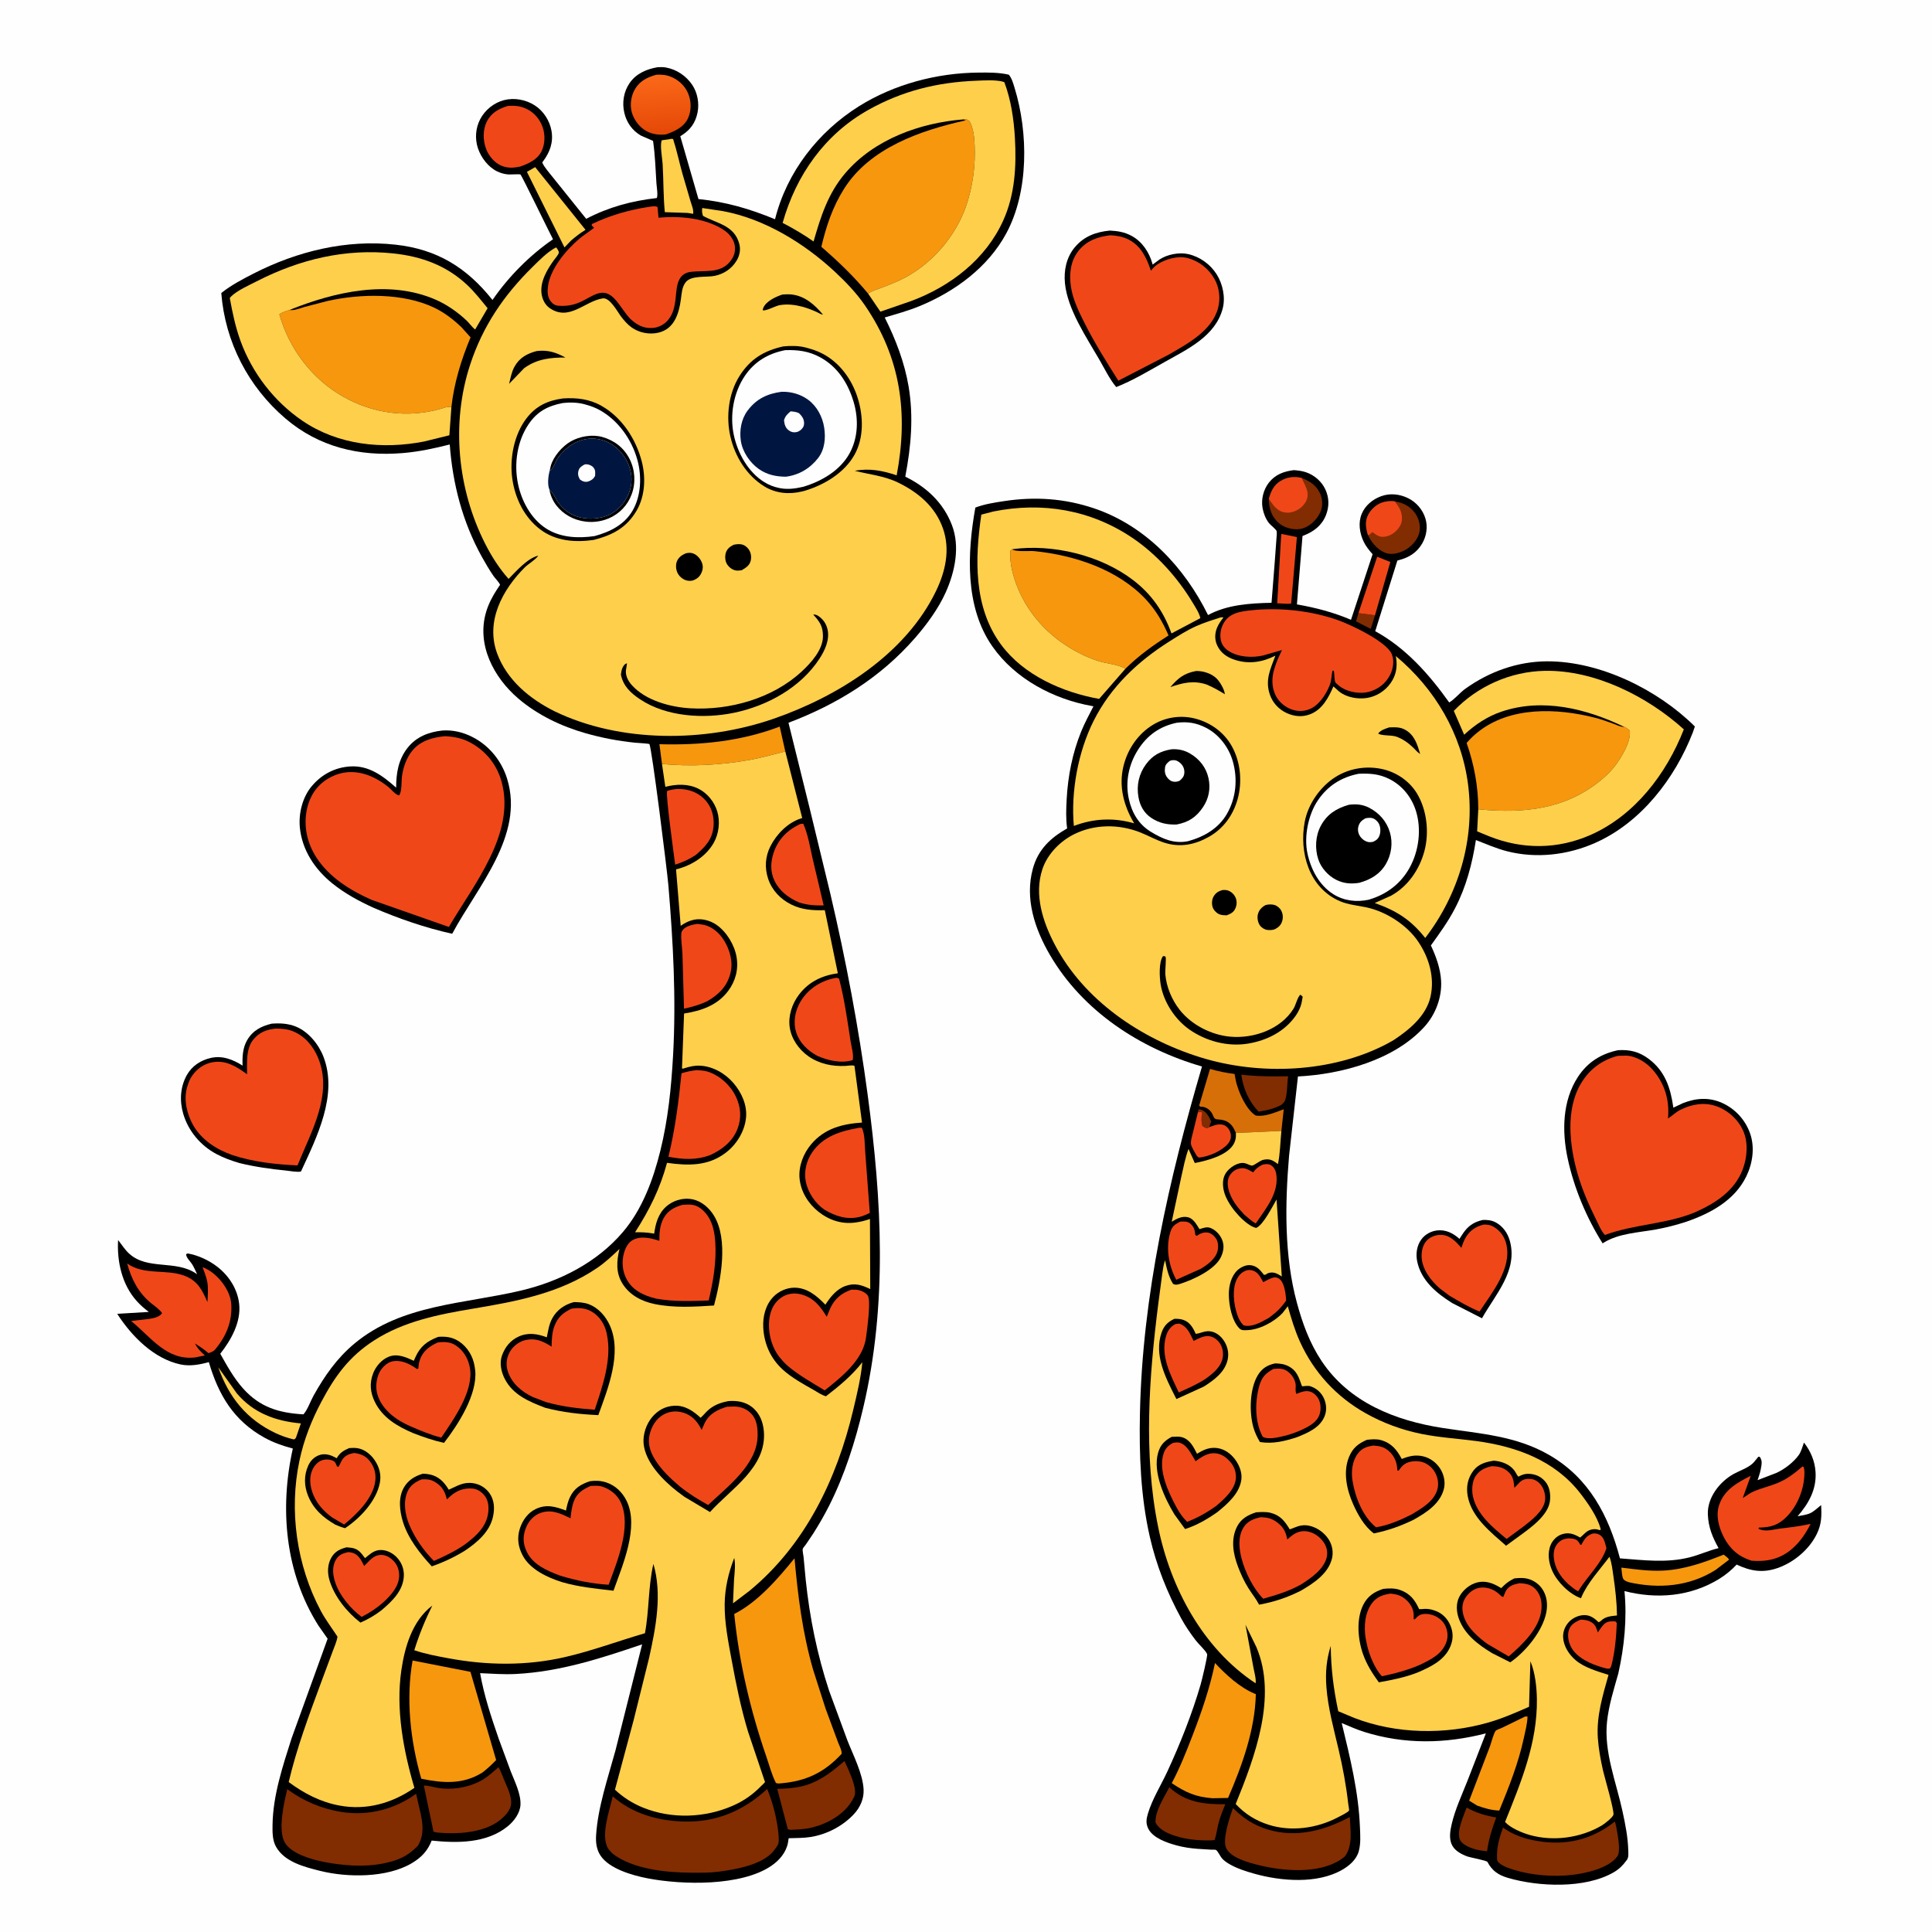 <svg version="1.1" xmlns="http://www.w3.org/2000/svg" style="display: block;" viewBox="0 0 2048 2048" width="1024" height="1024">
<defs>
	<linearGradient id="Gradient1" gradientUnits="userSpaceOnUse" x1="701.913" y1="140.209" x2="697.88" y2="80.737">
		<stop class="stop0" offset="0" stop-opacity="1" stop-color="rgb(229,73,7)"/>
		<stop class="stop1" offset="1" stop-opacity="1" stop-color="rgb(251,104,25)"/>
	</linearGradient>
</defs>
<path transform="translate(0,0)" fill="rgb(254,254,254)" d="M -0 -0 L 2048 0 L 2048 2048 L -0 2048 L -0 -0 z"/>
<path transform="translate(0,0)" fill="rgb(0,0,0)" d="M 1571.71 1293.22 C 1576.67 1292.99 1581.35 1293.5 1585.78 1295.93 C 1593.27 1300.05 1598.32 1307.36 1600.54 1315.52 C 1609.09 1346.99 1585.22 1372.06 1570.96 1397.43 L 1539.67 1381.45 L 1538.86 1380.95 C 1522.44 1370.66 1506.49 1357.22 1502.31 1337.32 C 1500.65 1329.38 1501.74 1320.7 1506.56 1313.99 C 1510.57 1308.39 1517.17 1304.88 1524 1304.24 C 1532.43 1303.45 1539.98 1307.04 1546.18 1312.45 L 1547.09 1313.25 L 1549.83 1309 C 1555.52 1300.07 1561.45 1295.62 1571.71 1293.22 z"/>
<path transform="translate(0,0)" fill="rgb(240,71,25)" d="M 1572.61 1298.11 C 1576.48 1297.97 1579.88 1298.43 1583.26 1300.42 C 1590.53 1304.68 1595.13 1311.25 1596.92 1319.5 C 1602.43 1344.95 1581.53 1370.36 1568.36 1390.31 C 1557.39 1385.87 1547.03 1379.67 1536.82 1373.7 L 1536.07 1373.17 L 1526.5 1365.98 C 1516.98 1357.78 1507.55 1345.6 1506.98 1332.59 C 1506.71 1326.31 1508.15 1319.34 1512.73 1314.73 C 1516.58 1310.86 1522.59 1308.72 1528 1309 C 1537.45 1309.5 1543.3 1316.21 1549.13 1322.73 C 1550.29 1319.35 1551.43 1315.84 1553.17 1312.71 C 1557.62 1304.68 1563.88 1300.38 1572.61 1298.11 z"/>
<path transform="translate(0,0)" fill="rgb(0,0,0)" d="M 287.935 1085.14 C 296.625 1084.45 305.311 1084.89 313.5 1088.17 C 326.942 1093.55 337.868 1107.1 342.926 1120.29 C 358.422 1160.69 335.851 1205.49 319.008 1241.88 C 314.505 1242.73 308.097 1241.33 303.474 1240.87 C 286.611 1239.2 270.333 1236.91 253.843 1232.91 C 245.282 1230.34 237.312 1227.52 229.394 1223.31 C 212.695 1214.44 199.691 1199.06 194.294 1180.85 C 190.22 1167.1 190.973 1152.15 198.122 1139.5 C 203.535 1129.92 212.74 1123.92 223.349 1121.48 C 235.713 1118.63 246.897 1123.12 257.146 1129.6 C 256.802 1120.27 257.212 1110.77 262.055 1102.5 C 268.057 1092.26 276.904 1087.82 287.935 1085.14 z"/>
<path transform="translate(0,0)" fill="rgb(240,71,25)" d="M 291.936 1090.34 C 298.109 1090.29 304.591 1090.79 310.358 1093.09 C 322.944 1098.1 331.98 1108.88 337.12 1121.15 C 353.355 1159.91 329.618 1200.03 315.356 1235.38 C 292.296 1234.37 267.988 1231.68 246.093 1224.34 C 229.571 1218.54 213.676 1208.36 204.817 1192.84 C 198.217 1181.28 194.428 1165.66 198.315 1152.56 L 198.813 1151 C 199.887 1147.53 201.035 1144.4 203.015 1141.33 C 208.204 1133.27 216.17 1127.51 225.707 1125.95 C 239.92 1123.64 251.012 1130.85 261.905 1138.78 C 261.901 1126.89 260.508 1111.66 268.578 1101.96 C 274.997 1094.24 282.278 1091.48 291.936 1090.34 z"/>
<path transform="translate(0,0)" fill="rgb(0,0,0)" d="M 1176.48 244.415 C 1184.95 244.848 1192.07 245.997 1199.58 250.056 C 1210.64 256.039 1218.12 267.243 1221.47 279.095 L 1221.85 280.476 L 1229.16 275.056 C 1237.31 269.679 1249.97 267.164 1259.62 269.375 C 1271.99 272.205 1283.08 280.19 1289.8 290.925 C 1296.15 301.051 1299.17 315.195 1296.14 326.906 C 1288.59 356.156 1259.19 369.91 1234.98 383.5 C 1218.55 392.669 1200.71 403.534 1183.23 410.294 C 1176.28 402.017 1170.9 390.842 1165.47 381.427 C 1151.81 357.762 1131.62 328.048 1128.89 300.291 C 1127.55 286.737 1130.36 272.878 1139.26 262.209 C 1149.03 250.494 1161.66 245.854 1176.48 244.415 z"/>
<path transform="translate(0,0)" fill="rgb(240,71,25)" d="M 1177.07 249.372 C 1183.89 249.797 1190.05 250.754 1196.23 253.883 C 1209.67 260.684 1215.44 273.443 1220 286.973 C 1222.14 284.404 1224.23 281.988 1227.06 280.154 C 1235.8 274.502 1248.65 270.836 1259.04 273.579 C 1271.15 276.774 1281.12 284.744 1287.3 295.528 C 1292.68 304.898 1293.95 316.635 1291.08 327 C 1284.49 350.819 1258.84 364.331 1238.99 375.886 L 1185.52 403.535 C 1172.76 383.553 1160.29 363.518 1149.6 342.325 C 1143.43 330.085 1136.97 316.822 1135.1 303.094 C 1133.31 290.038 1134.83 276.531 1143.26 265.9 C 1151.84 255.072 1163.81 250.892 1177.07 249.372 z"/>
<path transform="translate(0,0)" fill="rgb(0,0,0)" d="M 1715.28 1113.23 C 1727.81 1112.5 1737.59 1114.87 1747.74 1122.49 C 1765.23 1135.63 1770.87 1153.4 1773.83 1174.16 L 1783.96 1169.39 C 1797.77 1163.95 1811.65 1162.91 1825.5 1169.14 C 1839.39 1175.39 1850.08 1187.07 1855.14 1201.39 C 1860.37 1216.19 1857.92 1233.15 1851.15 1247.02 C 1838.65 1272.61 1813.26 1286.17 1787.49 1295.11 C 1776.98 1298.5 1766.45 1301.27 1755.59 1303.24 C 1737.5 1306.53 1716.02 1307.31 1700.13 1317.21 L 1698.84 1318.02 C 1681.75 1290.92 1668.58 1259.52 1661.83 1228.18 C 1655.63 1199.4 1656.1 1166.89 1672.7 1141.55 C 1682.99 1125.84 1697.19 1117.05 1715.28 1113.23 z"/>
<path transform="translate(0,0)" fill="rgb(240,71,25)" d="M 1714.86 1119.23 L 1724 1119.01 C 1734.63 1119.57 1745.23 1126.23 1752.07 1134.13 C 1764.3 1148.25 1769.68 1165.25 1768.26 1183.87 L 1768.12 1185.61 C 1772.73 1182.86 1776.17 1179.05 1781.08 1176.56 C 1792.83 1170.61 1806.03 1168.13 1818.8 1172.41 C 1831.41 1176.65 1842.47 1186.55 1847.89 1198.77 C 1853.43 1211.26 1852.05 1227.16 1847.35 1239.62 C 1838.67 1262.62 1818.07 1275.62 1796.66 1285.15 C 1765.76 1297.84 1732.32 1297.65 1701.29 1309.11 C 1697.23 1304.88 1694.38 1297.71 1691.78 1292.45 C 1684.04 1276.82 1676.93 1260.54 1672.15 1243.72 C 1663.83 1214.41 1659.42 1176.59 1675.58 1149.07 C 1684.64 1133.63 1697.69 1123.84 1714.86 1119.23 z"/>
<path transform="translate(0,0)" fill="rgb(0,0,0)" d="M 468.942 774.369 C 480.242 773.61 490.944 776.211 500.992 781.359 C 518.696 790.431 531.72 806.571 537.572 825.505 C 556.17 885.689 505.66 940.486 479.343 989.83 C 451.169 983.653 421.845 973.501 395.452 962.053 C 380.034 954.986 365.306 946.981 352.075 936.285 C 333.707 921.435 320.164 901.059 317.854 877.199 C 316.391 862.096 320.702 844.836 330.633 833.167 C 341.146 820.814 355.015 813.47 371.345 812.455 C 391.108 811.227 405.992 822.584 419.929 834.943 C 419.96 819.566 422.236 805.216 432.05 792.744 C 441.326 780.957 454.425 775.969 468.942 774.369 z"/>
<path transform="translate(0,0)" fill="rgb(240,71,25)" d="M 471.701 780.381 C 481.972 780.929 490.571 782.639 499.654 787.738 C 515.722 796.758 526.971 811.188 531.798 829 C 546.707 884.01 501.841 937.978 475.819 982.621 L 393.63 953.795 C 371.378 943.822 349.453 930.285 335.763 909.543 C 325.573 894.105 321.495 875.695 325.384 857.576 C 328.234 844.298 335.466 832.933 347.178 825.725 C 369.276 812.125 392.727 818.964 411.685 834.273 C 414.947 836.908 418.943 842.296 423 843.233 C 426.274 838.837 425.353 828.664 426.095 823.014 C 427.356 813.411 430.968 803.016 437.229 795.529 C 445.998 785.043 458.687 781.652 471.701 780.381 z"/>
<path transform="translate(0,0)" fill="rgb(0,0,0)" d="M 1371.52 498.353 C 1375.95 498.689 1380.09 499.141 1384.33 500.582 C 1393.17 503.585 1400.89 510.168 1404.86 518.652 C 1409.09 527.676 1409.16 537.142 1405.46 546.337 C 1401.15 557.067 1392.62 563.504 1382.18 567.609 L 1380.72 568.179 L 1374.79 640.669 C 1394.9 644.226 1413.31 649.032 1432.11 657.001 L 1455 587.508 C 1451.39 583.363 1447.81 579.063 1445.47 574.047 C 1441.21 564.94 1439.55 554.097 1443.51 544.625 C 1447.25 535.68 1455.23 529.169 1464.25 525.941 C 1473.71 522.555 1483.87 523.761 1492.77 528.144 C 1501.37 532.38 1508.15 540.313 1510.97 549.5 C 1513.72 558.432 1512.18 568.208 1507.54 576.191 C 1501.92 585.868 1493.42 591.05 1482.85 593.772 L 1481.29 594.168 L 1457.8 669.108 C 1490.22 686.794 1515.06 714.957 1536.24 744.65 C 1542.25 741.046 1547.34 734.394 1553.29 730.126 C 1578.67 711.915 1608.69 701.135 1640.01 701.035 C 1696.03 700.857 1757.38 731.056 1796.63 770.111 L 1794.47 776.402 C 1775.43 825.306 1739.49 872.15 1690.6 893.667 C 1661.54 906.457 1628.47 910.276 1597.49 902.36 C 1586.27 899.492 1575.32 894.661 1564.52 890.489 C 1560.53 915.838 1554.39 939.556 1542.56 962.5 C 1535.23 976.731 1526.11 989.267 1516.79 1002.21 C 1522.28 1013.89 1526.86 1026.54 1527.62 1039.54 C 1528.66 1057.04 1521.84 1075.22 1510.15 1088.18 C 1478.09 1123.74 1422.14 1138.74 1375.88 1141.1 L 1366.48 1225.07 C 1362.16 1276.17 1361.23 1330.95 1374.73 1380.85 C 1380.65 1402.76 1388.24 1423.64 1400.88 1442.65 C 1430.15 1486.72 1479.23 1506 1529.5 1513.75 C 1569.05 1519.85 1607 1521.89 1642.55 1542.54 C 1684.44 1566.86 1705.25 1606.57 1717.22 1651.93 C 1742.15 1653.77 1766.31 1657.05 1791 1650.87 C 1801.5 1648.24 1811.17 1643.61 1821.77 1641.09 C 1815.24 1629.43 1810.94 1618.88 1810.39 1605.37 C 1809.68 1587.55 1822.97 1570.5 1838.1 1562.27 C 1844.53 1558.77 1854.46 1555.52 1859.24 1549.94 L 1864 1544.14 L 1865.57 1544.42 C 1867.3 1547.51 1867.73 1549.02 1867.29 1552.56 L 1867.1 1554 C 1866.41 1559.29 1864.82 1564.01 1863.1 1569.03 L 1883.05 1561.36 C 1891.71 1557.41 1901.22 1550.12 1906.77 1542.4 C 1909.3 1538.87 1910.78 1533.27 1912.28 1529.18 C 1919.4 1538.37 1923.84 1548.75 1924.56 1560.5 C 1925.71 1578.93 1917.16 1593.95 1905.54 1607.29 C 1909.74 1606.41 1915.23 1605.83 1919.07 1603.96 C 1923.04 1602.04 1926.99 1598.22 1930.47 1595.46 C 1931.09 1606.81 1931 1615.72 1925.82 1626.22 C 1917.73 1642.62 1901.61 1656.14 1884.45 1662.14 C 1868.53 1667.71 1855.69 1665.45 1840.91 1658.52 C 1835.71 1664.17 1829.12 1669.57 1822.59 1673.6 C 1791.95 1692.48 1756.33 1695.38 1722 1686.61 C 1724.82 1715.55 1721.85 1745.71 1715.47 1773.99 C 1710.73 1790.78 1705.31 1807.84 1703.49 1825.26 C 1700.14 1857.23 1713.21 1889.08 1719.88 1919.82 C 1722.9 1933.73 1725.77 1948.07 1726.06 1962.35 C 1726.13 1965.51 1726.49 1968.87 1724.57 1971.58 L 1723.86 1972.5 C 1720.19 1977.6 1715.96 1981.62 1710.5 1984.77 C 1680.28 2002.28 1630.84 2000.12 1598.53 1990.64 C 1588.4 1987.67 1581.8 1983.27 1576.76 1973.76 C 1575.89 1972.11 1558.6 1969.15 1554.99 1967.76 C 1548.37 1965.21 1541.31 1961.44 1538.56 1954.45 C 1536.02 1947.99 1537.28 1940.46 1538.79 1933.91 C 1542.38 1918.28 1549.69 1902.62 1555.59 1887.67 L 1575.07 1837.47 C 1531.97 1848.52 1488.84 1849.31 1446 1835.86 C 1437.95 1833.33 1430.07 1829.74 1422.28 1826.51 C 1431.1 1862.96 1440.15 1899.41 1441.6 1937.07 C 1441.92 1945.33 1442.59 1954.32 1440.37 1962.36 C 1437.9 1971.31 1430.37 1977.74 1422.57 1982.19 C 1396.21 1997.26 1358.05 1994.16 1329.87 1986.27 C 1320.87 1983.75 1311.32 1980.75 1303.22 1976.01 C 1300.22 1974.25 1297.2 1972.22 1294.98 1969.5 C 1293.67 1967.89 1290.58 1961.72 1288.94 1961.01 C 1287.88 1960.55 1285.03 1960.8 1283.68 1960.72 L 1269.23 1959.82 C 1261.84 1959.25 1254.52 1958.18 1247.35 1956.24 C 1237.3 1953.51 1222.45 1948.57 1217.35 1938.7 C 1214.34 1932.87 1215.14 1928.08 1216.99 1922 C 1221.67 1906.64 1230.78 1892.32 1237.5 1877.76 C 1251.11 1848.27 1263.54 1817.12 1272.65 1785.9 C 1273.88 1781.68 1280.34 1755.18 1279.59 1753.4 C 1277.9 1749.4 1270.67 1742.98 1267.74 1739.14 C 1262.02 1731.66 1256.63 1723.85 1252.12 1715.58 C 1237.19 1688.15 1225.83 1659.6 1218.86 1629.12 C 1209.12 1586.52 1207.48 1542.06 1208.38 1498.5 C 1210.96 1372.95 1239.04 1250.54 1274.16 1130.53 C 1208.75 1111.63 1147.75 1071.96 1112.95 1012.24 C 1096.93 984.737 1086.17 952.63 1094.86 920.875 C 1100.46 900.418 1113.53 888.224 1131.21 878.161 C 1129.76 867.761 1130.16 857.511 1130.72 847.062 C 1132.05 822.537 1136.84 798.313 1146.07 775.5 C 1149.78 766.339 1154.63 757.498 1159.12 748.694 L 1157.75 748.46 C 1116.75 741.169 1076.05 719.715 1051.92 685.162 C 1022.63 643.227 1025.3 586.219 1033.91 538.05 C 1043.64 534.375 1054.09 532.761 1064.35 531.204 C 1097.04 526.242 1128.39 528.28 1159.83 538.898 C 1214.34 557.302 1255.57 601.261 1280.57 651.986 C 1300.86 640.933 1325.24 639.458 1347.88 638.982 L 1351.36 594.687 L 1353.05 571.523 C 1353.13 569.074 1353.79 565.292 1353.28 563.06 C 1352.84 561.148 1346.67 556.52 1345.04 554.373 C 1341.55 549.779 1339.37 544.155 1338.36 538.497 C 1336.71 529.302 1339.29 519.077 1344.99 511.713 C 1351.76 502.981 1360.97 499.653 1371.52 498.353 z"/>
<path transform="translate(0,0)" fill="rgb(130,44,2)" d="M 1269.86 1179.01 L 1270.54 1175.97 C 1273.37 1175.91 1275.51 1177.08 1277.59 1178.97 C 1280.7 1181.79 1282.29 1185.23 1283.99 1189 C 1283.02 1191.04 1282.2 1192.47 1282.03 1194.76 L 1282.07 1194.84 L 1279.5 1196 C 1277.48 1195.43 1276.31 1194.78 1274.64 1193.5 C 1273.49 1190.44 1273.3 1184.48 1274.23 1181.24 C 1274.67 1179.71 1274.81 1181.18 1273.71 1178.7 L 1269.86 1179.01 z"/>
<path transform="translate(0,0)" fill="rgb(130,44,2)" d="M 1457.55 652.232 L 1453.05 666.626 L 1437.47 658.684 L 1439.99 649.952 L 1457.55 652.232 z"/>
<path transform="translate(0,0)" fill="rgb(240,71,25)" d="M 1439.99 649.952 L 1459.88 590.143 L 1473.82 595.734 L 1457.55 652.232 L 1439.99 649.952 z"/>
<path transform="translate(0,0)" fill="rgb(240,71,25)" d="M 1358.18 565.973 L 1374.76 569.301 L 1368.66 639.897 C 1363.87 640.255 1358.69 639.665 1353.87 639.503 L 1358.18 565.973 z"/>
<path transform="translate(0,0)" fill="rgb(240,71,25)" d="M 1269.86 1179.01 L 1273.71 1178.7 C 1274.81 1181.18 1274.67 1179.71 1274.23 1181.24 C 1273.3 1184.48 1273.49 1190.44 1274.64 1193.5 C 1276.31 1194.78 1277.48 1195.43 1279.5 1196 L 1282.07 1194.84 L 1282.03 1194.76 C 1284.87 1193.77 1288.13 1192.33 1291.13 1192.03 C 1294.48 1191.71 1297.4 1191.99 1300.07 1194.23 C 1302.78 1196.5 1304.43 1199.79 1304.76 1203.29 C 1305.08 1206.7 1303.86 1209.92 1301.65 1212.5 C 1295.01 1220.24 1280.84 1226.23 1271 1227.09 C 1269.41 1226.26 1268.81 1225.63 1267.91 1224.05 C 1266.37 1221.35 1262.71 1215.37 1262.44 1212.58 C 1262.09 1208.84 1263.74 1204.01 1264.62 1200.34 L 1269.86 1179.01 z"/>
<path transform="translate(0,0)" fill="rgb(130,44,2)" d="M 1554.73 1916.05 C 1564.49 1921.72 1575.01 1924.71 1586.06 1926.6 C 1581.58 1938.53 1578.08 1949.8 1576.31 1962.44 C 1571.77 1961.94 1567.17 1961.36 1562.79 1960.04 C 1557.5 1958.44 1549.26 1955.07 1547.27 1949.42 C 1544.12 1940.46 1551.65 1924.49 1554.73 1916.05 z"/>
<path transform="translate(0,0)" fill="rgb(130,44,2)" d="M 1315.83 1139.18 C 1332.6 1141.14 1348.65 1141.17 1365.49 1140.94 C 1364.26 1147.97 1364.81 1161.38 1361.72 1167.5 C 1361.16 1168.61 1359.37 1170.1 1358.49 1171.08 C 1350.56 1175.37 1342.96 1177.05 1334.11 1178.37 C 1323.64 1167.18 1317.98 1154.26 1315.83 1139.18 z"/>
<path transform="translate(0,0)" fill="rgb(246,151,14)" d="M 1827.12 1647.98 C 1829.18 1649.59 1831.58 1651.03 1832.93 1653.28 L 1818.54 1664.23 C 1790.64 1681.85 1758.39 1684.37 1726.72 1677.26 C 1724.64 1676.52 1723.21 1676.06 1721.46 1674.65 C 1719.29 1672.92 1719.12 1664.73 1718.69 1661.73 C 1733.32 1663.51 1747.67 1665.6 1762.46 1664.92 C 1785.16 1663.87 1806.22 1656.38 1827.12 1647.98 z"/>
<path transform="translate(0,0)" fill="rgb(240,71,25)" d="M 1675.25 1716.93 C 1678.54 1716.89 1682.25 1717.32 1685.26 1718.75 C 1690.38 1721.19 1691.61 1723.93 1693.34 1729.12 L 1693.77 1730.49 C 1695.74 1727.6 1697.73 1724.32 1700.22 1721.85 C 1703.8 1718.29 1707.8 1718.64 1712.5 1718.76 L 1713.88 1720.5 C 1713.21 1735.93 1711.94 1750.75 1708.1 1765.79 L 1706.81 1768.5 C 1704.11 1769.4 1701.77 1768.38 1699.09 1767.63 C 1686.95 1764.24 1671.59 1757.63 1665.44 1746 C 1662.6 1740.61 1661.16 1733.38 1663.24 1727.5 C 1665.26 1721.81 1670.12 1719.29 1675.25 1716.93 z"/>
<path transform="translate(0,0)" fill="rgb(240,71,25)" d="M 1689.03 1625.5 C 1691.04 1625.43 1693.33 1625.71 1695.14 1626.65 C 1700.55 1629.45 1701.4 1635.83 1702.88 1641.19 C 1697.78 1657.19 1682.65 1671.1 1673.8 1685.44 L 1672.91 1686.9 C 1668.95 1684.84 1665.68 1681.89 1662.26 1679.07 L 1659.07 1675.87 C 1651.72 1668.13 1646.51 1657.9 1647.02 1647 C 1647.26 1641.73 1649.37 1637.23 1653.5 1633.89 C 1657.47 1630.69 1663.68 1630.11 1668.5 1631.33 C 1672.39 1632.31 1673.35 1634.37 1675.2 1637.5 L 1676.32 1637.5 L 1677.72 1634.94 C 1680.58 1630 1683.43 1626.92 1689.03 1625.5 z"/>
<path transform="translate(0,0)" fill="rgb(240,71,25)" d="M 1338.6 1234.5 C 1341.53 1234.04 1344.25 1233.49 1347 1235 C 1350.22 1236.77 1352.23 1240.57 1352.81 1244.06 C 1356.22 1264.39 1341.76 1281.13 1331.14 1296.97 C 1326.68 1294.37 1322.98 1291.03 1319.11 1287.64 C 1312.83 1281.17 1306.68 1273.49 1303.55 1264.93 C 1301.5 1259.31 1300.11 1252.01 1303.3 1246.5 C 1305.33 1243 1308.6 1240.17 1312.5 1239.03 C 1319.65 1236.95 1322.46 1239.68 1328.5 1242.77 C 1331.02 1238.89 1334.47 1236.42 1338.6 1234.5 z"/>
<path transform="translate(0,0)" fill="rgb(240,71,25)" d="M 1251.01 1294.99 C 1254.66 1294.88 1258.46 1294.39 1261.48 1296.85 C 1265.29 1299.95 1266.48 1303.28 1266.97 1308.04 L 1267.05 1309 L 1268.5 1310.09 C 1272.19 1307.6 1275.97 1305.84 1280.5 1306.61 C 1284.16 1307.24 1287.49 1310.35 1289.35 1313.43 C 1291.45 1316.91 1291.6 1322.2 1290.65 1326.07 C 1288.59 1334.46 1279.97 1340.64 1273.02 1344.91 L 1246.88 1356.61 C 1238.83 1341.62 1235.69 1323.15 1240.44 1306.71 C 1242.41 1299.86 1244.85 1298.32 1251.01 1294.99 z"/>
<path transform="translate(0,0)" fill="rgb(240,71,25)" d="M 1321.99 1346.5 C 1323.92 1346.15 1325.57 1346.19 1327.49 1346.68 C 1333.06 1348.1 1335.85 1353.2 1338.38 1357.87 L 1339.07 1359.16 C 1342.47 1357.4 1346.74 1354.83 1350.5 1354.15 C 1353.04 1353.69 1355.56 1354.9 1357.32 1356.68 C 1361.62 1361.04 1363.21 1372.77 1363.32 1378.69 C 1358.04 1386.43 1352.51 1391.51 1344.98 1397.05 L 1336.5 1401.63 C 1331.26 1404.11 1323.62 1406.79 1318.08 1404.82 C 1314.79 1401.4 1313.03 1398.04 1311.5 1393.54 C 1307.75 1382.5 1305.76 1366.26 1311.34 1355.54 C 1313.73 1350.95 1317.06 1347.97 1321.99 1346.5 z"/>
<path transform="translate(0,0)" fill="rgb(130,44,2)" d="M 1345.05 528.805 C 1347.17 521.241 1350.04 514.483 1357.01 510.141 C 1364.17 505.677 1371.58 504.831 1379.73 506.623 C 1388.29 509.888 1395.35 514.381 1399.33 523.042 C 1401.97 528.779 1402.4 536.275 1399.96 542.118 C 1396.8 549.717 1390.18 556.537 1382.5 559.595 C 1375.91 562.218 1367.89 561.042 1361.52 558.242 C 1355.3 555.504 1349.66 549.137 1347.38 542.737 C 1345.68 537.98 1344.99 533.851 1345.05 528.805 z"/>
<path transform="translate(0,0)" fill="rgb(240,71,25)" d="M 1345.05 528.805 C 1347.17 521.241 1350.04 514.483 1357.01 510.141 C 1364.17 505.677 1371.58 504.831 1379.73 506.623 C 1383.09 514.168 1388.68 521.766 1384.9 530.389 C 1382.5 535.861 1377.35 540.16 1371.81 542.187 C 1367.08 543.92 1361.59 543.964 1357.05 541.682 C 1352.1 539.203 1347.92 533.316 1345.05 528.805 z"/>
<path transform="translate(0,0)" fill="rgb(130,44,2)" d="M 1450.1 567.24 C 1448.85 563.108 1447.92 559.163 1447.99 554.81 C 1448.11 547.87 1451.89 541.824 1457.03 537.387 C 1463.1 532.143 1470.55 530.679 1478.33 531.415 C 1487.41 532.971 1494.46 536.325 1500.04 544 C 1504.02 549.479 1505.93 556.803 1504.78 563.5 C 1503.46 571.09 1497.17 578.419 1490.75 582.333 C 1485.28 585.675 1476.91 588.309 1470.5 586.627 C 1461.98 584.391 1454.86 576.591 1450.98 569 L 1450.1 567.24 z"/>
<path transform="translate(0,0)" fill="rgb(240,71,25)" d="M 1450.1 567.24 C 1448.85 563.108 1447.92 559.163 1447.99 554.81 C 1448.11 547.87 1451.89 541.824 1457.03 537.387 C 1463.1 532.143 1470.55 530.679 1478.33 531.415 C 1483.54 537.636 1487.06 543.822 1485.93 552.257 C 1485.2 557.691 1480.66 562.797 1476.25 565.754 C 1472.81 568.061 1467.67 569.663 1463.51 568.864 C 1460.43 568.271 1457.44 566.017 1455 564.118 C 1453.51 564.928 1453.06 565.374 1451.99 566.619 L 1450.1 567.24 z"/>
<path transform="translate(0,0)" fill="rgb(130,44,2)" d="M 1239.55 1894.58 C 1256.66 1910.58 1276.48 1912.82 1298.9 1912.57 C 1296.09 1919.32 1293.36 1926.11 1291.56 1933.22 C 1290.11 1938.99 1289.5 1944.87 1287.53 1950.5 L 1284.5 1950.85 C 1271.51 1951.22 1258.18 1950.13 1245.76 1946.11 C 1237.95 1943.59 1228.84 1939.6 1224.91 1932 C 1224.25 1919.85 1234.04 1905.31 1239.55 1894.58 z"/>
<path transform="translate(0,0)" fill="rgb(215,111,8)" d="M 1310.13 1200.98 C 1308.82 1198.14 1307.49 1194.99 1305.37 1192.63 C 1301.06 1187.86 1296.63 1187.04 1290.57 1186.52 L 1289 1186.39 C 1287.65 1185.7 1287.15 1185.24 1286.49 1183.86 C 1285.63 1182.04 1284.97 1180.17 1283.72 1178.57 C 1281.45 1175.68 1277.95 1173.43 1274.22 1173.21 C 1271.82 1173.07 1273.03 1173.61 1271.13 1172 L 1282.69 1133.08 C 1291.28 1135.59 1299.79 1137.4 1308.69 1138.43 L 1310.1 1146 C 1312.82 1157.5 1320.76 1176.07 1331.08 1182.5 C 1340.88 1184.1 1351.73 1179.17 1360.82 1175.86 L 1358.33 1198.8 L 1310.13 1200.98 z"/>
<path transform="translate(0,0)" fill="rgb(246,151,14)" d="M 1616.87 1819.5 L 1619.25 1819.69 C 1619.03 1827.09 1616.85 1835.3 1615.28 1842.58 C 1609.57 1869.02 1599.53 1894.34 1589.27 1919.28 C 1581.16 1918.97 1573.45 1916.81 1565.88 1914.02 L 1557.37 1908.79 L 1579.38 1851.28 C 1580.7 1847.76 1583.37 1836.99 1585.57 1834.61 C 1586.44 1833.67 1590.83 1832.17 1592.14 1831.55 L 1616.87 1819.5 z"/>
<path transform="translate(0,0)" fill="rgb(130,44,2)" d="M 1711.75 1930.97 C 1712.9 1934.01 1713.44 1937.17 1713.99 1940.36 C 1715.1 1946.88 1718.18 1962.88 1714.34 1968 C 1704.97 1980.52 1681.48 1985.69 1666.51 1987.46 C 1647.18 1989.73 1623.98 1988 1605.35 1982.25 C 1599.8 1980.53 1594.09 1978.75 1589.5 1975.11 C 1588.83 1974.49 1588.22 1973.99 1587.71 1973.21 C 1586.64 1971.57 1586.85 1969.11 1586.84 1967.23 C 1586.81 1956.61 1589.7 1947.28 1593.26 1937.4 L 1597.01 1939.8 C 1608.37 1947.31 1623.05 1950.92 1636.5 1952.49 C 1664.63 1955.78 1689.74 1948.34 1711.75 1930.97 z"/>
<path transform="translate(0,0)" fill="rgb(130,44,2)" d="M 1306.97 1916.6 C 1317.74 1927.27 1328.86 1934.68 1343.42 1939.19 C 1373.89 1948.63 1403.7 1940.52 1430.85 1926.11 C 1431.38 1940.1 1434.39 1956.18 1425.6 1967.94 L 1420.84 1971.5 C 1397.21 1986.67 1360.01 1983.54 1334 1977.03 C 1323.66 1974.44 1305.24 1969.63 1300.01 1959.5 C 1295.14 1950.08 1303.84 1925.96 1306.97 1916.6 z"/>
<path transform="translate(0,0)" fill="rgb(240,71,25)" d="M 1910.73 1554.5 L 1912.08 1555.28 C 1912.42 1556.87 1912.74 1558.37 1912.76 1560 C 1913.04 1576.9 1906.14 1595.2 1894.42 1607.31 C 1885.32 1616.71 1877.21 1619.09 1864.5 1619.31 L 1864.05 1620.5 C 1871.22 1624.3 1879.64 1621.22 1887.21 1620.32 C 1898.21 1619.03 1908.5 1617.81 1919.34 1615.35 C 1914.11 1625.61 1908.37 1634.25 1899.62 1641.86 C 1887.19 1652.67 1872.92 1655.69 1856.85 1654.44 L 1855.99 1654.18 C 1842.92 1649.95 1833.7 1641.9 1827.39 1629.61 C 1822.03 1619.18 1818.54 1606.7 1822.42 1595.17 C 1827.78 1579.25 1841.78 1571.47 1855.89 1564.39 L 1847.37 1587.98 C 1851.02 1585.9 1854.27 1583.1 1858.11 1581.37 C 1866.29 1577.68 1875.37 1575.67 1883.72 1572.3 C 1894.21 1568.06 1902.25 1561.8 1910.73 1554.5 z"/>
<path transform="translate(0,0)" fill="rgb(246,151,14)" d="M 1287.95 1762.86 C 1299.45 1775.21 1314.22 1788.81 1330 1795.37 L 1331.24 1795.87 C 1330.36 1833.78 1316.69 1871.52 1301.81 1905.89 L 1285.19 1906.2 C 1267.43 1904.88 1256.69 1900 1242.11 1890.23 C 1250.77 1873.88 1257.7 1856.43 1264.33 1839.17 C 1274 1814 1282.49 1789.32 1287.95 1762.86 z"/>
<path transform="translate(0,0)" fill="rgb(254,254,254)" d="M 1247.13 766.185 C 1258.7 764.672 1268.45 766.225 1278.83 771.683 C 1292.28 778.756 1302.54 792.186 1306.73 806.707 C 1312.15 825.497 1310.42 845.552 1300.68 862.602 C 1291.74 878.255 1276.2 887.122 1259.3 891.72 C 1244.49 894.676 1232.03 889.17 1219.68 881.557 C 1206.88 873.661 1199.84 861.497 1196.64 847.04 C 1192.65 829.006 1196.44 810.37 1206.31 794.831 C 1216.15 779.342 1229.31 770.076 1247.13 766.185 z"/>
<path transform="translate(0,0)" fill="rgb(0,0,0)" d="M 1241.76 794.272 C 1248.87 793.791 1255.55 795.211 1261.67 798.867 C 1271.61 804.806 1278.55 813.502 1281.06 824.932 C 1283.46 835.831 1281.37 846.607 1275.1 855.811 C 1267.87 866.423 1259.88 871.555 1247.36 873.999 C 1237.36 874.37 1228.97 872.631 1220.48 867.054 C 1212.66 861.911 1208.37 854.006 1206.79 844.887 C 1204.61 832.404 1207.29 820.295 1214.87 810.055 C 1221.94 800.509 1230.15 796.267 1241.76 794.272 z"/>
<path transform="translate(0,0)" fill="rgb(254,254,254)" d="M 1240.15 806.5 C 1242.26 805.884 1241.8 805.873 1243.92 805.788 C 1247.02 805.664 1249.8 807.421 1251.89 809.574 C 1254.39 812.156 1255.59 815.288 1255.46 818.887 C 1255.31 823.006 1253.45 824.972 1250.5 827.609 C 1248.45 828.484 1246.77 828.848 1244.56 828.667 C 1241.53 828.419 1239.33 826.756 1237.51 824.457 C 1234.86 821.122 1234.39 817.686 1234.98 813.5 C 1235.45 810.196 1237.7 808.436 1240.15 806.5 z"/>
<path transform="translate(0,0)" fill="rgb(240,71,25)" d="M 1331.71 646.404 C 1360.3 644.271 1390.31 647.67 1417.48 657.092 C 1431.29 661.88 1469.81 679.957 1475.38 693.48 C 1478.25 700.429 1476.8 709.143 1473.44 715.64 C 1468.84 724.532 1461.14 730.496 1451.53 733.253 C 1442.52 735.838 1430.31 733.922 1422.4 729.065 C 1420.86 728.119 1416.06 724.479 1415.42 723.025 C 1414.29 720.46 1414.76 714.308 1413.83 711 L 1412.5 710.888 L 1411.73 715.248 C 1411.3 719.155 1410.93 722.902 1409.45 726.576 C 1405.49 736.418 1398 747.969 1387.72 751.925 C 1380.85 754.572 1373.7 754.139 1367 751.141 C 1359.99 748.001 1353.83 741.979 1351.16 734.696 L 1350.74 733.5 C 1348.11 726.44 1348.34 717.925 1350.36 710.698 L 1350.86 709 C 1352.78 701.942 1355.84 695.661 1358.97 689.063 L 1339.03 694.815 C 1327.46 697.527 1312.65 696.649 1302.5 690.157 C 1298.22 687.417 1295.04 683.39 1294.07 678.323 C 1292.69 671.135 1294.59 663.541 1299.01 657.729 C 1306.44 647.945 1320.48 647.612 1331.71 646.404 z"/>
<path transform="translate(0,0)" fill="rgb(246,151,14)" d="M 1192.95 708.934 C 1185.63 704.325 1173.45 703.56 1165 700.948 C 1153.08 697.265 1141.93 691.723 1131.41 685.069 C 1102.11 666.528 1080.61 637.846 1072.7 604 C 1071.1 597.144 1070.82 591.045 1070.89 584 L 1072.97 582.189 C 1076.11 585.298 1091.24 583.7 1096.5 584.221 C 1138.78 588.406 1185.43 603.783 1214.94 635.684 C 1225.39 646.97 1232.65 659.56 1238.72 673.603 C 1221.89 684.316 1207.22 694.889 1192.95 708.934 z"/>
<path transform="translate(0,0)" fill="rgb(254,254,254)" d="M 1440.32 820.216 C 1452.01 819.744 1461.78 820.312 1472.53 825.663 C 1486.47 832.603 1496.49 845.108 1501.05 859.952 C 1507 879.346 1504.01 902.253 1494.23 919.869 C 1484.71 937.025 1469.41 948.432 1450.67 953.785 C 1437.92 956.459 1424.66 954.969 1413.5 947.953 C 1398.36 938.431 1389.51 921.474 1385.91 904.406 C 1382.15 886.622 1386.81 863.521 1396.97 848.459 C 1407.46 832.892 1422.01 823.796 1440.32 820.216 z"/>
<path transform="translate(0,0)" fill="rgb(0,0,0)" d="M 1429.73 853.123 C 1437.39 852.074 1444.41 852.655 1451.37 856.254 C 1462.16 861.844 1469.99 870.804 1473.41 882.509 C 1476.64 893.606 1474.97 905.774 1469.16 915.768 C 1462.75 926.775 1452.7 932.556 1440.72 935.84 C 1432 937.167 1424.52 936.66 1416.43 932.634 C 1407.96 928.419 1400.41 920.003 1397.44 910.966 C 1393.7 899.573 1394.4 886.145 1400.06 875.5 C 1406.64 863.115 1416.65 856.912 1429.73 853.123 z"/>
<path transform="translate(0,0)" fill="rgb(254,254,254)" d="M 1447.3 867.5 C 1449.23 867.025 1451.52 866.815 1453.5 867.02 C 1456.65 867.346 1459.67 869.836 1461.29 872.467 C 1463.38 875.87 1463.74 881.131 1462.56 884.909 C 1461.29 888.99 1459.25 890.607 1455.5 892.368 C 1453.92 892.719 1452.12 892.892 1450.5 892.594 C 1446.63 891.881 1442.91 888.805 1441.07 885.403 C 1439.45 882.397 1439.09 878.934 1440.08 875.66 C 1441.34 871.485 1443.65 869.601 1447.3 867.5 z"/>
<path transform="translate(0,0)" fill="rgb(246,151,14)" d="M 1567.03 857.861 C 1567.01 833.647 1562.66 810.414 1554.7 787.617 C 1558.18 783.464 1561.99 779.773 1566.21 776.37 C 1600.62 748.591 1650.26 750.502 1690.81 760.825 C 1697.38 762.498 1703.85 764.83 1710.21 767.163 C 1713.41 768.339 1717.19 770.247 1720.61 770.517 L 1721.91 770.592 C 1724.36 771.585 1725.68 772.755 1727.61 774.5 C 1729.23 786.29 1718.45 803.392 1711.62 812.35 C 1707.22 818.121 1701.62 823.285 1695.99 827.836 C 1658.82 857.901 1615.45 862.302 1569.45 858.096 L 1567.03 857.861 z"/>
<path transform="translate(0,0)" fill="rgb(254,207,75)" d="M 1721.91 770.592 C 1681.71 751.211 1635.2 739.503 1591.43 754.45 C 1576.37 759.591 1563.69 768.131 1552.07 778.849 L 1541.09 753.575 C 1566.17 727.413 1601.14 711.789 1637.5 711.108 C 1690.62 710.112 1746.34 738.202 1784.94 773.139 C 1766.55 820.219 1733 864.464 1685.69 885.224 C 1651.18 900.365 1614.01 900.59 1579.07 886.708 L 1565.83 881.291 L 1567.03 857.861 L 1569.45 858.096 C 1615.45 862.302 1658.82 857.901 1695.99 827.836 C 1701.62 823.285 1707.22 818.121 1711.62 812.35 C 1718.45 803.392 1729.23 786.29 1727.61 774.5 C 1725.68 772.755 1724.36 771.585 1721.91 770.592 z"/>
<path transform="translate(0,0)" fill="rgb(254,207,75)" d="M 1192.95 708.934 L 1165.13 740.863 C 1126.3 733.906 1085.04 715.765 1061.08 683.217 C 1031.83 643.489 1033.4 592.032 1040.24 545.522 L 1053.06 542.191 C 1104.93 531.756 1156.09 540.343 1200.27 570.088 C 1226.11 587.486 1248.54 612.523 1264.51 639.211 C 1267.25 643.805 1271.39 650.022 1272.42 655.27 L 1241.81 671.464 C 1233.55 648.434 1220.64 629.767 1201 614.813 C 1166.39 588.455 1115.78 576.315 1072.97 582.189 L 1070.89 584 C 1070.82 591.045 1071.1 597.144 1072.7 604 C 1080.61 637.846 1102.11 666.528 1131.41 685.069 C 1141.93 691.723 1153.08 697.265 1165 700.948 C 1173.45 703.56 1185.63 704.325 1192.95 708.934 z"/>
<path transform="translate(0,0)" fill="rgb(254,207,75)" d="M 1293.72 654.5 C 1295.6 654.27 1294.54 654.318 1296.91 654.5 C 1294.19 658.058 1291.65 661.553 1289.98 665.76 C 1287.61 671.742 1287.53 678.378 1290.31 684.242 C 1294.09 692.226 1300.69 696.722 1308.9 699.42 C 1323.81 704.325 1338.24 701.959 1351.98 695.022 C 1346.72 709.265 1340.74 720.833 1346.18 736.5 C 1349.15 745.066 1355.62 752.024 1363.83 755.819 C 1371.84 759.527 1380.36 760.362 1388.69 757.187 C 1401.66 752.242 1408.3 739.568 1413.47 727.608 L 1419.5 733.019 C 1427.19 739.189 1438.89 741.321 1448.5 739.938 C 1458.86 738.445 1468.19 732.591 1474.19 724.019 C 1479.95 715.781 1481.49 706.765 1479.88 697.038 L 1479.6 695.404 C 1521.09 730.008 1549.28 777.791 1556.21 831.596 C 1563.7 889.77 1546.21 948.203 1510.79 994.297 C 1495.47 974.865 1480.26 965.41 1457.28 957.218 L 1474.85 949.345 C 1492.6 939.381 1504.52 921.907 1509.84 902.5 C 1515.22 882.841 1512.67 858.894 1502.18 841.327 C 1494.53 828.521 1481.22 819.181 1466.87 815.646 C 1449.26 811.31 1430.42 814.161 1415.09 824.03 C 1399.28 834.208 1386.54 852.568 1383.06 871.135 C 1376.97 903.653 1387.62 941.147 1420.3 955.259 C 1429.38 959.179 1439.92 959.89 1449.53 962.072 C 1469.86 966.683 1491.71 980.821 1503.4 998.212 C 1514.92 1015.33 1521.03 1036.26 1516.36 1056.73 C 1511.71 1077.06 1493.71 1091.75 1477.24 1102.6 L 1470.27 1106.5 C 1411.48 1137.39 1334.48 1140.3 1271.73 1120.59 C 1209.08 1100.92 1148.87 1060.27 1117.96 1001.04 C 1105.4 976.982 1096.05 948.467 1104.94 921.5 C 1110.25 905.4 1123.76 891.619 1138.82 884.201 C 1160.6 873.479 1186.34 873.518 1208.74 882.379 C 1217.55 885.862 1225.85 890.72 1234.94 893.495 C 1251.35 898.501 1266.55 895.397 1281.29 887.175 C 1296.76 878.545 1307.07 864.272 1311.84 847.391 C 1317.06 828.941 1315.12 807.651 1305.67 790.822 C 1297.47 776.25 1283.41 766.078 1267.33 761.838 C 1252.24 757.859 1236.07 760.039 1222.65 768.023 C 1206.55 777.6 1195.32 794.022 1190.92 812.123 C 1185.71 833.512 1191.23 854.285 1202.29 872.782 C 1180.71 866.516 1159.24 867.575 1138.31 875.524 C 1135.06 838.932 1142.88 796.744 1159.35 764 C 1177.35 728.224 1206.03 701.149 1239.48 680.025 C 1248.79 674.143 1257.98 668.213 1268.06 663.706 C 1276.33 660.007 1285.12 657.341 1293.72 654.5 z"/>
<path transform="translate(0,0)" fill="rgb(0,0,0)" d="M 1472.62 771.069 C 1478.85 770.885 1484.2 770.515 1489.81 773.744 C 1499.56 779.35 1502.43 789.224 1505.43 799.234 C 1502.67 797.525 1500.48 794.95 1498.21 792.646 C 1492.98 787.58 1486.53 782.889 1479.56 780.679 C 1474.57 779.093 1464.14 780.106 1460.91 777.5 C 1464.03 773.734 1468.14 772.623 1472.62 771.069 z"/>
<path transform="translate(0,0)" fill="rgb(0,0,0)" d="M 1267.95 711.284 C 1275.51 711.181 1284.07 713.838 1289.57 719.167 C 1292.96 722.454 1298.17 731.011 1298.35 735.928 C 1291.97 731.887 1285.81 728.456 1278.85 725.534 C 1265.04 721.095 1254.03 723.698 1240.63 728.347 C 1248.88 718.759 1255.08 713.706 1267.95 711.284 z"/>
<path transform="translate(0,0)" fill="rgb(0,0,0)" d="M 1295.79 943.5 C 1298.16 943.344 1300.05 943.288 1302.3 944.189 C 1305.64 945.534 1308.52 948.471 1309.88 951.811 C 1311.34 955.412 1311.13 959.273 1309.6 962.817 C 1307.7 967.231 1304.55 968.625 1300.28 970.295 C 1297.74 970.216 1295.02 970.151 1292.63 969.201 C 1289.7 968.042 1286.5 964.752 1285.5 961.742 C 1284.3 958.167 1284.59 953.488 1286.51 950.22 C 1288.75 946.423 1291.68 944.699 1295.79 943.5 z"/>
<path transform="translate(0,0)" fill="rgb(0,0,0)" d="M 1341.35 959.5 C 1344.15 958.559 1348.26 958.44 1351.09 959.326 C 1353.95 960.22 1356.87 962.729 1358.22 965.396 C 1360.07 969.054 1360.29 972.974 1359.02 976.852 C 1357.69 980.906 1355.14 983.039 1351.5 984.991 C 1349.13 985.944 1346.02 986.071 1343.5 985.766 C 1340.45 985.395 1337.26 983.382 1335.5 980.876 C 1333.35 977.806 1332.49 972.854 1333.4 969.232 C 1334.53 964.699 1337.41 961.749 1341.35 959.5 z"/>
<path transform="translate(0,0)" fill="rgb(0,0,0)" d="M 1232.84 1013.5 C 1233.73 1013.73 1234.99 1013.43 1235.5 1014.19 C 1236.41 1015.54 1235 1029.61 1235.25 1032.49 C 1236.41 1046.14 1242.1 1059.82 1250.58 1070.57 C 1263.06 1086.39 1283.94 1097.08 1303.99 1098.91 C 1328.86 1101.18 1357.67 1091.2 1371.26 1069.13 C 1373.62 1065.31 1375.4 1056.86 1378.5 1054.38 L 1380.9 1056.5 L 1379.66 1063.45 C 1378.62 1068 1376.09 1073.02 1373.41 1076.83 C 1361.58 1093.63 1342.87 1102.97 1323 1106.25 C 1301.47 1109.82 1278.37 1103.72 1260.65 1091.22 C 1245.31 1080.38 1233.26 1061.87 1230.3 1043.23 C 1229.1 1035.68 1228.26 1019.83 1232.84 1013.5 z"/>
<path transform="translate(0,0)" fill="rgb(254,207,75)" d="M 1310.13 1200.98 L 1358.33 1198.8 C 1357.16 1210.41 1357.05 1222.6 1354.7 1234.01 L 1353.59 1233.19 C 1348.58 1229.54 1345.57 1228.18 1339.28 1229.41 C 1335.86 1230.08 1329.07 1235.66 1327.25 1235.59 C 1325.18 1235.51 1321.84 1233.52 1319.56 1233.02 C 1312.42 1231.43 1303.16 1237.67 1299.42 1243.5 C 1295.63 1249.39 1295.87 1256.79 1297.57 1263.32 C 1300.95 1276.3 1315.34 1293.58 1327 1299.95 C 1328.45 1300.75 1329.92 1301.18 1331.5 1301.65 C 1338.98 1298.89 1349.06 1278.55 1353.19 1271.48 L 1358.77 1353.13 L 1357.76 1352.48 C 1353.51 1349.77 1349.65 1347.88 1344.5 1349.52 C 1343.31 1349.9 1342.28 1350.94 1341.19 1351.29 L 1339.76 1351.34 L 1338.86 1350.16 C 1335.2 1345.44 1331.78 1341.88 1325.5 1341.13 C 1320.79 1340.58 1315.07 1343.36 1311.75 1346.5 C 1305.11 1352.78 1302.66 1362.83 1302.62 1371.7 C 1302.57 1383 1305.68 1400.01 1313.89 1408.26 C 1316.15 1410.51 1318.84 1410.06 1321.9 1409.99 C 1334.93 1409.72 1350.96 1401.14 1359.69 1391.7 L 1365.13 1384.66 C 1368.72 1397.39 1372.52 1410.15 1378 1422.22 C 1392.82 1454.9 1416.69 1480.72 1447.9 1498.24 C 1466.21 1508.51 1485.94 1515.73 1506.5 1519.94 C 1525.85 1523.9 1545.29 1524.93 1564.79 1527.55 C 1607.4 1533.27 1648.19 1548.08 1675.27 1583.1 C 1683.28 1593.45 1693.06 1607.46 1696.58 1620.16 L 1696.93 1621.5 C 1694.85 1622.16 1696.07 1622.07 1693.8 1621.43 C 1690.44 1620.5 1686.49 1621.07 1683.44 1622.77 C 1680.31 1624.52 1677.85 1627.66 1675 1629.87 L 1673.88 1629.24 C 1667.77 1625.83 1662.7 1624.16 1655.74 1626.39 C 1650.39 1628.1 1645.94 1632.56 1643.78 1637.68 C 1640.09 1646.44 1641.7 1656.8 1645.49 1665.22 C 1650.89 1677.2 1663.48 1689.7 1675.88 1694.22 L 1676.42 1692.93 C 1682.89 1677.76 1696.18 1663.51 1706.1 1650.26 C 1708.54 1656.51 1709.32 1664.29 1710.29 1670.9 C 1712.32 1684.78 1713.87 1698.44 1714.08 1712.47 C 1707.39 1713.22 1702.1 1713.36 1696.95 1718.2 C 1695.72 1719.35 1696.28 1718.92 1694.41 1719.59 L 1693.51 1718.69 C 1689.61 1714.89 1685.16 1712.06 1679.5 1712.08 C 1673.67 1712.1 1667.39 1714.89 1663.38 1719.08 C 1659.08 1723.58 1656.6 1729.57 1656.98 1735.82 C 1657.55 1745.28 1663.33 1754.03 1670.39 1760 C 1679.8 1767.93 1693.65 1771.72 1705.1 1775.46 C 1698.96 1797.25 1692.23 1819.22 1693.76 1842.14 C 1694.55 1853.84 1696.68 1865.16 1699.21 1876.59 C 1700.58 1882.8 1711.6 1920.04 1710.25 1923.85 C 1709.16 1926.94 1700.73 1933.47 1697.77 1935.21 C 1675.41 1948.3 1646.67 1952.23 1621.68 1945.19 C 1613.36 1942.85 1601.3 1937.83 1595.42 1931.37 C 1612.39 1889.15 1629.8 1847.4 1629.16 1801 C 1628.99 1788.72 1627.33 1773.57 1622.75 1762.18 L 1622.26 1761.12 L 1620.86 1809.28 C 1606.86 1815.42 1592.58 1821.68 1577.87 1825.91 C 1532.22 1839.03 1480.1 1838.33 1435.56 1821.06 L 1418.61 1814 C 1413.59 1790.28 1410.9 1768.95 1410.65 1744.7 C 1406.1 1759.24 1404.9 1772.76 1406.02 1788 C 1407.67 1810.46 1413.88 1832.84 1419.01 1854.73 C 1423.44 1873.63 1427.01 1892.71 1429.17 1912 C 1429.3 1913.18 1430.34 1918.75 1430.06 1919.25 C 1428.92 1921.2 1420 1925.52 1417.67 1926.73 C 1395.88 1938.09 1368.7 1941.86 1345.01 1934.39 C 1331.23 1930.05 1319.7 1922.9 1309.89 1912.32 C 1330.02 1862.81 1354.3 1798.73 1331.82 1746.02 L 1320.24 1722.29 L 1328.68 1767.58 C 1329.54 1772.51 1331.68 1779.43 1331.02 1784.37 C 1274.95 1747.39 1240.81 1683.1 1227.66 1618.57 C 1211.91 1541.26 1218.04 1459.49 1227.85 1381.84 L 1231.95 1350.87 C 1232.71 1346.11 1233.27 1340.43 1235.1 1335.99 C 1236.81 1344.85 1238.57 1353.27 1243.5 1360.98 C 1246.35 1362.43 1248.48 1361.74 1251.5 1360.77 C 1264.91 1356.46 1288.03 1345.92 1294.28 1332.42 C 1297.15 1326.23 1298.05 1320.1 1295.27 1313.68 C 1293.01 1308.44 1288.17 1303.41 1282.72 1301.53 C 1279.04 1300.26 1275.04 1301.84 1271.52 1302.94 C 1268.42 1298.19 1265.27 1291.79 1259.34 1290.33 C 1253.06 1288.77 1247.23 1291.93 1242.07 1295.1 L 1252.19 1247.62 C 1254.45 1237.68 1256.35 1227.51 1259.86 1217.91 L 1266.53 1232.86 C 1278.99 1230.47 1299.5 1225.21 1306.95 1214 C 1309.68 1209.9 1310.39 1205.84 1310.13 1200.98 z"/>
<path transform="translate(0,0)" fill="rgb(0,0,0)" d="M 1244.93 1398 C 1248.35 1397.93 1251.44 1398.06 1254.7 1399.25 C 1261.01 1401.56 1264.29 1406.86 1266.97 1412.7 L 1267.53 1413.94 C 1272.67 1413.42 1276.7 1410.7 1282.13 1411.18 C 1288.14 1411.71 1293.07 1415.31 1296.59 1420.07 C 1301.01 1426.05 1302.99 1433.75 1301.42 1441.07 C 1298.53 1454.57 1286.98 1462.93 1276.05 1469.85 L 1247.07 1483.05 L 1245.73 1480.5 C 1235.28 1459.84 1223.17 1436.16 1231.31 1412.63 C 1233.88 1405.21 1237.95 1401.28 1244.93 1398 z"/>
<path transform="translate(0,0)" fill="rgb(240,71,25)" d="M 1246.08 1403.5 L 1250 1403.07 C 1258.94 1406.11 1261.21 1413.61 1265.3 1421.42 C 1269.98 1419.16 1275.39 1416.06 1280.71 1416.3 C 1285.51 1416.51 1289.63 1419.4 1292.5 1423.1 C 1295.97 1427.57 1297.14 1434.03 1296.05 1439.5 C 1294.07 1449.48 1285.44 1456.22 1277.66 1461.81 C 1268.77 1467.54 1259.19 1471.76 1249.54 1476.03 C 1240.91 1457.63 1229.99 1437.38 1235.99 1416.5 C 1237.7 1410.54 1240.61 1406.45 1246.08 1403.5 z"/>
<path transform="translate(0,0)" fill="rgb(0,0,0)" d="M 1351.57 1445.26 C 1356.39 1445.31 1361.13 1445.88 1365.5 1448.08 C 1375.05 1452.91 1376.86 1460.44 1380.18 1469.5 C 1383.62 1469.5 1386.29 1468.45 1389.71 1469.7 C 1395.99 1472 1400.86 1476.5 1403.54 1482.6 C 1406.08 1488.38 1406.56 1495.14 1404.22 1501.06 C 1399.32 1513.46 1386.5 1518.78 1375.05 1523.42 C 1361.96 1527.7 1349.43 1530.81 1335.61 1528.62 C 1332.58 1523.56 1330.11 1518.41 1328.53 1512.7 C 1324.17 1496.89 1324.67 1472.28 1333.24 1457.96 C 1337.69 1450.52 1343.3 1447.12 1351.57 1445.26 z"/>
<path transform="translate(0,0)" fill="rgb(240,71,25)" d="M 1350.01 1451.05 C 1352.97 1450.82 1356.59 1450.55 1359.5 1451.21 C 1366.7 1452.86 1373.09 1461.02 1373.5 1468.3 C 1373.67 1471.41 1372.75 1474.81 1374.31 1477.62 C 1378.9 1475.67 1384.1 1473.57 1389.13 1475.25 C 1392.91 1476.52 1396.23 1479.99 1397.94 1483.5 C 1400.26 1488.24 1400.43 1494.75 1398.69 1499.66 C 1395.66 1508.22 1386.85 1512.33 1379.25 1515.99 C 1373.5 1518.44 1367.51 1520.71 1361.42 1522.13 C 1355.03 1523.62 1344.02 1526.41 1338.5 1522.96 C 1330.04 1507.5 1330.18 1485.85 1334.84 1469.19 C 1337.46 1459.84 1341.78 1455.52 1350.01 1451.05 z"/>
<path transform="translate(0,0)" fill="rgb(0,0,0)" d="M 1583.59 1548.38 C 1591.5 1548.99 1600.03 1552.02 1605.07 1558.5 C 1606.77 1560.7 1607.64 1563.24 1609.5 1565.35 C 1612.68 1563.64 1615.82 1562.29 1619.5 1562.29 C 1626.87 1562.29 1633.18 1564.78 1638.02 1570.5 C 1642.82 1576.18 1643.89 1584.14 1642.97 1591.31 C 1641 1606.66 1621.95 1619.96 1610.51 1628.28 L 1596.49 1638.52 C 1580.32 1624.25 1560.09 1608.6 1555.88 1586.14 C 1554.02 1576.19 1555.77 1566.99 1561.95 1558.83 C 1567.25 1551.83 1575.35 1549.56 1583.59 1548.38 z"/>
<path transform="translate(0,0)" fill="rgb(240,71,25)" d="M 1581.7 1554.17 C 1587.64 1554.37 1593.05 1555.41 1597.77 1559.27 C 1604.24 1564.55 1604.45 1569.46 1605.3 1577.15 L 1611.6 1570.68 C 1615.13 1567.73 1618.62 1567.32 1623.07 1567.79 C 1627.37 1568.24 1631.08 1570.96 1633.65 1574.37 C 1636.92 1578.72 1638.61 1585.38 1637.78 1590.78 C 1636.06 1601.88 1623.65 1611.35 1615.38 1617.84 L 1597.07 1631.34 C 1582.68 1619.49 1565.5 1605.37 1561.37 1586.28 C 1559.96 1579.78 1560.4 1570.36 1564.18 1564.74 C 1568.52 1558.31 1574.37 1555.67 1581.7 1554.17 z"/>
<path transform="translate(0,0)" fill="rgb(0,0,0)" d="M 1242.09 1523.09 L 1243.23 1523.08 C 1246.26 1522.98 1249.62 1522.61 1252.59 1523.4 C 1261.35 1525.74 1265.09 1533.66 1268.86 1541.03 C 1274.98 1537.39 1280.37 1534.56 1287.73 1534.79 C 1295.51 1535.03 1302.24 1538.95 1307.34 1544.71 C 1312.54 1550.57 1316.75 1559.49 1315.99 1567.5 C 1314.56 1582.6 1301.37 1594.13 1290.33 1602.98 C 1279.85 1610.36 1268.5 1616.97 1256.24 1620.86 L 1244.89 1605.24 C 1234.39 1587.94 1221.86 1560.83 1227.57 1540.23 C 1229.96 1531.61 1234.54 1527.15 1242.09 1523.09 z"/>
<path transform="translate(0,0)" fill="rgb(240,71,25)" d="M 1243.6 1529.5 C 1245.46 1529.14 1247.62 1528.82 1249.5 1529.16 C 1258.3 1530.76 1263.09 1542.12 1267.37 1548.97 C 1273.05 1544.95 1278.93 1540.6 1286.18 1540.49 C 1293.16 1540.39 1298.06 1543.34 1302.86 1548.25 C 1307.84 1553.34 1310.47 1559.6 1310.09 1566.75 C 1309.44 1578.77 1297.83 1588.99 1289.29 1596.27 C 1279.52 1603.32 1269.64 1608.86 1258.41 1613.21 C 1253.67 1608.56 1250.14 1603.42 1247.01 1597.6 C 1238.58 1581.91 1227.42 1558.54 1233.56 1540.46 C 1235.38 1535.13 1238.68 1531.98 1243.6 1529.5 z"/>
<path transform="translate(0,0)" fill="rgb(0,0,0)" d="M 1605.18 1673.2 C 1608.94 1672.75 1613.12 1672.48 1616.87 1673.03 C 1623.88 1674.05 1630.64 1678.23 1634.64 1684.03 C 1639.83 1691.56 1640.85 1700.59 1639.11 1709.41 C 1635.21 1729.11 1617.06 1751.11 1600.93 1762.12 L 1581.65 1752.37 C 1566.9 1743.41 1552.64 1732.77 1546.47 1715.91 C 1543.78 1708.57 1543.24 1699.57 1547.01 1692.5 C 1550.75 1685.48 1557.98 1679.52 1565.73 1677.49 C 1574.45 1675.2 1582.48 1678.14 1589.9 1682.62 L 1591.36 1683.5 L 1594.05 1680.84 C 1597.58 1677.41 1600.85 1675.44 1605.18 1673.2 z"/>
<path transform="translate(0,0)" fill="rgb(240,71,25)" d="M 1610.74 1678.29 C 1617.66 1678.58 1623.16 1679.57 1628.01 1684.92 C 1633.36 1690.84 1634.61 1698.15 1633.99 1705.87 C 1632.38 1725.9 1613.43 1743.66 1599.3 1755.85 L 1576.85 1742.74 L 1574.33 1740.89 C 1563.4 1732.5 1551.68 1721.42 1550.31 1706.88 C 1549.74 1700.85 1551.46 1695.64 1555.33 1691.03 C 1559.12 1686.51 1564.37 1683.21 1570.36 1682.85 C 1577.69 1682.41 1584.49 1685.37 1589.77 1690.38 C 1591.26 1691.8 1591.47 1692.36 1593.5 1692.87 L 1596.23 1686.5 C 1599.48 1680.89 1604.8 1679.42 1610.74 1678.29 z"/>
<path transform="translate(0,0)" fill="rgb(0,0,0)" d="M 1466.28 1684.28 C 1471.96 1683.62 1478.55 1683.43 1483.99 1685.38 C 1494.78 1689.23 1499.77 1695.76 1504.31 1705.75 L 1506.5 1705.75 C 1512.16 1705.1 1516.34 1705.54 1521.8 1707.59 C 1529 1710.3 1534.33 1715.74 1537.35 1722.76 C 1540.62 1730.37 1540.65 1737.66 1537.44 1745.34 C 1531.35 1759.89 1516.82 1766.79 1503.27 1772.68 C 1489.89 1778.01 1475.73 1780.85 1461.61 1783.33 C 1454.75 1773.95 1448.63 1764.25 1444.78 1753.21 C 1439.38 1737.71 1437.52 1716.45 1445.02 1701.34 C 1449.64 1692.05 1456.69 1687.37 1466.28 1684.28 z"/>
<path transform="translate(0,0)" fill="rgb(240,71,25)" d="M 1473.87 1689.3 C 1481.59 1689.98 1486.75 1691.72 1492.25 1697.55 C 1497.04 1702.62 1498.99 1708.01 1498.54 1714.91 L 1498.45 1716 L 1499.5 1716.76 C 1501.14 1715.03 1502.95 1713.08 1505.11 1712 C 1508.8 1710.15 1514.55 1710.73 1518.37 1711.93 C 1524.15 1713.77 1529.49 1717.9 1532.11 1723.44 C 1534.68 1728.88 1535.25 1735.09 1533.18 1740.8 C 1528.48 1753.79 1516.22 1759.47 1504.63 1765.03 C 1491.86 1770.52 1478.43 1774.07 1464.85 1776.88 C 1457.33 1768.83 1451.28 1754.03 1449.01 1743.32 L 1448.64 1741.5 L 1447.64 1736.57 C 1445.64 1724.22 1446.68 1709.69 1454.44 1699.38 C 1459.5 1692.67 1465.83 1690.52 1473.87 1689.3 z"/>
<path transform="translate(0,0)" fill="rgb(0,0,0)" d="M 1331.61 1603.09 C 1336.44 1602.8 1342.02 1602.43 1346.74 1603.61 C 1357.2 1606.23 1361.89 1612.48 1367.21 1621.19 L 1371.55 1619.54 C 1377.03 1617.28 1381.53 1616.1 1387.53 1617.29 C 1395.87 1618.93 1403.95 1624.72 1408.47 1631.86 C 1412.27 1637.86 1413.65 1645.35 1411.92 1652.23 C 1407.82 1668.44 1392.28 1678.44 1378.74 1686.33 C 1364.08 1693.63 1350.81 1698.07 1334.69 1701.01 C 1331.51 1694.83 1326.91 1689.22 1323.23 1683.32 C 1318.84 1676.28 1315.31 1668.58 1312.37 1660.83 C 1307.23 1647.24 1304.44 1632.11 1311.21 1618.5 C 1315.56 1609.77 1322.8 1605.98 1331.61 1603.09 z"/>
<path transform="translate(0,0)" fill="rgb(240,71,25)" d="M 1336.61 1608.29 C 1342.7 1608.55 1347.22 1609.26 1352.39 1612.76 C 1359.23 1617.39 1362.69 1622.55 1364.27 1630.47 L 1364.54 1631.9 L 1368.65 1628.44 C 1373.65 1624.41 1379.01 1622.38 1385.5 1623.32 C 1392.59 1624.35 1399.17 1629.09 1403.17 1634.92 C 1406.35 1639.54 1407.72 1645.3 1406.39 1650.79 C 1403.29 1663.69 1389.34 1673.13 1378.86 1679.76 C 1366.16 1686.85 1352.97 1690.75 1339.08 1694.72 C 1328.5 1683.99 1320.03 1666.83 1316.19 1652.33 C 1313.35 1641.58 1312.05 1629.01 1318.22 1619.11 C 1322.45 1612.33 1329.14 1609.82 1336.61 1608.29 z"/>
<path transform="translate(0,0)" fill="rgb(0,0,0)" d="M 1448.94 1526.28 C 1453.71 1525.71 1459.1 1525.22 1463.77 1526.54 C 1475.01 1529.7 1480.68 1536.76 1485.94 1546.56 C 1493.47 1543.57 1500.1 1541.9 1508.24 1543.69 C 1515.95 1545.39 1522.69 1550.44 1526.84 1557.12 C 1530.82 1563.52 1532.5 1571.77 1530.36 1579.17 C 1525.91 1594.6 1511.64 1603.56 1498.54 1610.96 C 1484.43 1617.78 1471.66 1622.36 1456.34 1625.47 C 1446.27 1618.02 1439.38 1605.68 1434.37 1594.42 C 1427.61 1579.22 1423.48 1560.45 1430 1544.5 C 1433.95 1534.86 1439.73 1530.31 1448.94 1526.28 z"/>
<path transform="translate(0,0)" fill="rgb(240,71,25)" d="M 1455.83 1532.36 C 1462.3 1532.79 1467.02 1533.68 1472.14 1538.09 C 1477.86 1543.01 1480.83 1549.89 1481.14 1557.32 L 1481.17 1558.5 L 1482.5 1559.07 C 1483.94 1557.11 1485.41 1555.01 1487.22 1553.37 C 1491.79 1549.25 1498.18 1548.54 1504.07 1549.11 C 1510.18 1549.7 1515.86 1553.39 1519.5 1558.25 C 1523.45 1563.54 1525.42 1571 1524 1577.5 C 1521.04 1591.08 1507.38 1598.7 1496.44 1605.35 C 1484.19 1611.49 1472.22 1616.68 1458.63 1619.01 C 1444.55 1607.56 1436.47 1587.05 1433.68 1569.48 C 1432.15 1559.9 1433.4 1548.54 1439.49 1540.66 C 1443.87 1534.99 1449.03 1533.4 1455.83 1532.36 z"/>
<path transform="translate(0,0)" fill="rgb(0,0,0)" d="M 697.04 71.242 C 699.999 71.114 702.957 71.022 705.886 71.549 C 717.258 73.599 727.318 80.392 733.778 89.945 C 739.413 98.278 741.43 109.604 739.389 119.463 C 737.114 130.457 731.639 137.821 722.327 143.666 L 721.135 144.395 L 740.388 210.981 C 769.648 214.052 794.446 221.221 821.562 232.421 C 834.035 182.421 867.324 139.616 910.757 112.5 C 948.077 89.2 993.284 77.326 1037.13 76.951 C 1048.03 76.857 1058.68 76.718 1069.36 79.163 C 1072.5 82.698 1074.11 88.602 1075.49 93.091 C 1090.08 140.55 1090.72 202.919 1066.63 247.489 C 1047.14 283.565 1012.15 309.093 974.765 324.5 C 962.714 329.467 950.313 332.833 937.849 336.542 C 949.431 359.618 958.884 384.253 963.175 409.801 C 968.589 442.028 965.698 473.391 959.642 505.275 C 982.172 516.334 999.871 532.808 1009.01 556.439 C 1017.91 579.446 1012.28 606.065 1002.54 627.833 C 994.814 645.08 982.455 661.964 970.071 676.172 C 933.399 718.247 887.697 746.447 835.823 766.167 L 858.306 857 L 879.985 946.5 C 896.671 1017.49 910.262 1089.24 919.905 1161.53 C 934.691 1272.37 940.89 1382.62 915.026 1492.4 C 906.658 1527.92 895.456 1563.36 878.975 1596 C 873.906 1606.04 868.235 1615.9 862.212 1625.4 L 854.182 1637.32 C 853.375 1638.48 851.226 1640.8 850.942 1641.95 C 850.519 1643.66 851.612 1648.48 851.808 1650.41 L 854.07 1674.49 C 858.292 1714.81 866.184 1753.77 878.902 1792.3 L 898.231 1844.78 C 904.32 1860.37 914.652 1880.24 915.448 1896.95 C 915.917 1906.81 911.822 1915.91 905.208 1923.03 C 893.355 1935.78 876.581 1944.47 859.408 1947.27 C 851.836 1948.5 843.686 1948.33 836.013 1948.6 L 835.317 1953.2 C 833.403 1963.59 826.209 1972.04 817.651 1977.86 C 785.628 1999.66 723.374 1998.21 686.52 1991.12 C 670.744 1988.09 645.535 1981.05 636.353 1966.67 C 632.235 1960.23 631.433 1952.96 631.89 1945.5 C 633.714 1915.74 644.519 1884.45 652.371 1855.74 L 680.702 1743.08 C 636.714 1758 593.582 1772.07 546.815 1774.49 C 534.309 1775.14 521.441 1774.18 508.934 1773.62 C 513.086 1797.21 520.605 1819.82 528.394 1842.41 L 541.386 1877.68 C 545.564 1888.44 552.275 1901.4 551.728 1913.16 C 551.321 1921.91 544.86 1930.52 538.335 1935.86 C 515.98 1954.16 484.695 1953.92 457.586 1951.09 C 453.261 1962.14 446.637 1969.03 436.602 1975.01 C 410.184 1990.74 368.308 1990.44 339.303 1983.2 C 322.59 1979.03 301.539 1973.71 292.554 1957.56 C 288.648 1950.54 288.791 1941.98 288.913 1934.16 C 289.397 1903.05 299.752 1872.04 309.12 1842.61 L 347.306 1737.11 L 337.5 1723.13 C 302.15 1667.22 296.248 1598.96 310.416 1535.51 C 299.94 1532.72 290.024 1529.31 280.497 1524.06 C 247.681 1505.97 231.629 1478.7 221.372 1443.9 C 211.661 1446.59 201.304 1448.51 191.27 1446.35 C 162.909 1440.25 139.468 1416.32 124.254 1392.71 L 157.749 1390.69 C 153.101 1387.21 148.73 1383.42 144.855 1379.08 C 129.199 1361.55 123.899 1337.27 125.192 1314.5 C 129.111 1319.44 132.268 1324.68 137 1328.98 C 156.494 1346.66 186.118 1335.25 207.88 1350.01 L 208.954 1350.75 C 207.328 1347.22 205.729 1343.52 203.704 1340.21 C 201.697 1336.92 197.389 1333.38 197.257 1329.5 L 199 1328.69 C 210.167 1330.65 221.596 1335.99 230.535 1342.96 C 242.827 1352.54 251.884 1366.65 253.55 1382.36 C 255.585 1401.56 244.913 1420.56 233.486 1435.03 C 240.761 1447.94 247.827 1460.89 257.785 1471.98 C 275.602 1491.82 295.612 1497.75 321.661 1499.29 C 326.074 1494.33 328.979 1485.55 332.302 1479.59 C 343.995 1458.59 357.115 1439.76 375.68 1424.28 C 425.824 1382.46 492.096 1382.36 552.5 1368 C 593.534 1358.24 632.874 1338.31 660.475 1305.8 C 680.958 1281.67 692.468 1250.26 699.975 1219.92 C 708.2 1186.68 711.602 1152.7 713.495 1118.6 C 716.84 1058.35 713.559 998.487 708.505 938.433 C 707.157 922.426 690.729 790.911 688.343 788.751 C 687.696 788.165 674.751 787.459 672.889 787.266 C 655.151 785.429 637.787 782.115 620.636 777.231 C 595.065 769.949 569.79 757.884 549.501 740.551 C 523.215 718.096 504.782 683.056 515.485 648.102 C 517.959 640.024 521.973 632.277 526.569 625.22 L 529.601 620.652 C 529.759 620.417 530.165 620.217 530.076 619.948 C 529.267 617.501 524.696 612.867 523.088 610.5 C 518.643 603.959 514.528 597.033 510.701 590.11 C 490.258 553.133 479.873 513.085 476.744 471.166 C 460.164 475.381 443.982 478.851 426.904 480.275 C 380.948 484.109 338.008 473.869 302.567 443.609 C 263.133 409.94 238.627 362.439 234.57 310.672 L 235.316 310.043 C 245.306 302.122 257.568 295.701 268.926 289.906 C 315.272 266.259 367.22 253.607 419.281 259.362 C 463.304 264.227 494.656 283.528 522.079 317.985 C 538.752 293.609 561.865 270.26 586.213 253.642 C 582.226 246.146 553.024 185.893 551.752 184.986 C 550.981 184.436 540.687 185.062 538.82 184.919 C 534.793 184.611 530.818 183.511 527.175 181.774 C 517.619 177.219 510.038 167.229 506.694 157.34 C 503.246 147.145 504.076 135.803 509.053 126.287 C 514.115 116.61 523.567 108.942 534.158 106.177 C 545.137 103.31 557.384 105.59 566.877 111.703 C 576.064 117.619 582.686 127.842 584.591 138.619 C 586.758 150.882 582.92 161.281 575.692 171.001 L 574.783 172.213 C 577.026 177.519 582.229 183.007 585.767 187.621 L 621.384 231.965 C 645.212 219.557 669.555 212.912 696.244 209.935 C 697.645 206.657 696.087 198.146 695.843 194.276 C 694.892 179.17 694.444 164.355 692.256 149.338 L 679.5 143.776 C 670.339 138.524 664.288 130.022 661.833 119.715 C 659.252 108.879 661.085 97.209 667.438 88.007 C 674.392 77.935 685.392 73.275 697.04 71.242 z"/>
<path transform="translate(0,0)" fill="rgb(254,207,75)" d="M 231.36 1449.34 L 251.144 1477.16 C 268.905 1498.06 292.291 1506.48 318.935 1508.87 L 314.178 1522.71 C 313.271 1524.79 313.692 1524.79 311.5 1525.88 C 304.735 1524.27 298.434 1522.16 292.144 1519.18 C 261.37 1504.59 242.532 1481.12 231.36 1449.34 z"/>
<path transform="translate(0,0)" fill="rgb(254,207,75)" d="M 710.566 147.4 C 711.414 146.926 712.543 147.272 713.5 147.349 C 717.451 159.401 720.021 172.026 723.463 184.24 L 732.045 213.551 C 733.176 217.391 735.53 222.671 734.757 226.659 L 728.949 225.726 L 704.738 224.897 C 703.079 208.092 703.421 190.757 702.411 173.848 C 702.041 167.644 699.369 153.91 701.5 148.707 L 710.566 147.4 z"/>
<path transform="translate(0,0)" fill="rgb(254,207,75)" d="M 567.302 177.157 L 620.679 243.625 C 615.172 246.933 610.411 250.719 605.502 254.846 L 598.365 262.269 L 558.551 182.166 L 567.302 177.157 z"/>
<path transform="translate(0,0)" fill="rgb(240,71,25)" d="M 716.934 836.361 L 721.767 836.384 C 732.17 836.98 741.558 840.949 748.43 849.032 C 754.696 856.401 757.127 865.966 756.411 875.507 C 755.343 889.748 747.735 897.522 737.486 906.352 C 730.393 910.994 723.718 913.983 715.712 916.571 C 714.493 907.084 705.467 842.054 707.143 838.5 C 710.277 837.187 713.599 836.863 716.934 836.361 z"/>
<path transform="translate(0,0)" fill="rgb(246,151,14)" d="M 701.724 809.785 L 699.013 788.895 C 742.73 790.072 785.277 785.87 826.524 770.218 L 832.447 796.555 C 820.355 799.525 808.437 802.993 796.181 805.277 C 766.218 810.862 732.005 812.936 701.724 809.785 z"/>
<path transform="translate(0,0)" fill="rgb(240,71,25)" d="M 848.175 873.5 C 849.32 873.288 850.34 873.249 851.5 873.219 C 856.482 884.336 858.745 898.291 861.415 910.153 L 873.126 959.745 C 864.011 960.046 855.378 959.398 846.709 956.503 C 836.097 951.873 826.35 944.602 821.161 933.982 C 816.254 923.94 816.746 913.498 820.358 903.123 C 825.151 889.358 835.15 879.564 848.175 873.5 z"/>
<path transform="translate(0,0)" fill="url(#Gradient1)" d="M 695.689 79.229 C 700.969 78.903 706.184 79.306 711.126 81.347 C 719.343 84.739 726.033 90.854 729.494 99.123 C 732.883 107.22 733.098 116.961 729.468 125.042 C 725.085 134.801 715.41 139.121 705.992 142.446 C 699.096 143.306 691.845 142.476 685.63 139.18 C 678.035 135.153 672.017 127.241 669.7 119.006 C 667.449 111.006 668.998 101.203 673.283 94.182 C 678.538 85.574 686.384 81.794 695.689 79.229 z"/>
<path transform="translate(0,0)" fill="rgb(240,71,25)" d="M 538.566 112.23 C 545.647 111.896 551.184 112.188 557.769 115.218 C 566.143 119.072 572.28 126.31 575.283 134.981 C 578.047 142.962 577.798 152.92 573.973 160.5 C 569.467 169.429 560.274 173.413 551.344 176.587 C 544.177 178.112 537.613 178.489 530.74 175.313 C 523.67 172.046 517.901 164.894 515.241 157.701 C 511.849 148.528 511.664 137.35 516.249 128.5 C 521.027 119.277 529.085 115.08 538.566 112.23 z"/>
<path transform="translate(0,0)" fill="rgb(130,44,2)" d="M 895.176 1866.75 L 899 1875.06 C 901.892 1881.97 908.896 1897.23 905.509 1904.48 L 904.976 1905.5 L 903.571 1908.22 C 895.26 1922.85 878.378 1932.55 862.537 1936.77 L 861 1937.17 C 853.359 1939.24 845.372 1939.3 837.5 1939.72 L 835.106 1938.96 L 823.909 1896.27 C 834.34 1896.01 845.554 1895.27 855.5 1892 C 870.902 1886.95 883.077 1877.18 895.176 1866.75 z"/>
<path transform="translate(0,0)" fill="rgb(240,71,25)" d="M 739.288 979.341 L 746.169 980.363 C 755.293 982.424 762.901 989.327 767.668 997.161 C 773.914 1007.43 777.363 1020.1 774.209 1032 C 770.515 1045.94 761.949 1054.08 750.006 1061.17 C 741.92 1065.09 733.839 1067.35 725.079 1069.23 L 723.411 1010.85 C 723.13 1004.06 721.539 995.065 722.327 988.5 C 722.411 987.801 723.474 986.177 723.781 985.781 C 727.124 981.475 734.329 980.129 739.288 979.341 z"/>
<path transform="translate(0,0)" fill="rgb(240,71,25)" d="M 886.563 1036.5 C 888.414 1036.75 887.418 1036.49 889.49 1037.5 C 895.134 1059.14 898.232 1081.68 901.656 1103.76 C 902.51 1109.28 905.233 1118.68 903.916 1123.76 C 891.704 1127.53 877.878 1124.24 866.527 1119.32 L 862.644 1117.03 C 853.1 1111 845.305 1102 843.061 1090.68 C 840.839 1079.46 844.125 1067.72 850.647 1058.48 C 859.122 1046.48 872.248 1038.91 886.563 1036.5 z"/>
<path transform="translate(0,0)" fill="rgb(130,44,2)" d="M 528.446 1873.31 C 530.809 1877.14 532.475 1882.22 534.241 1886.39 C 537.486 1894.06 542.562 1903.89 541.801 1912.4 C 541.217 1918.94 535.407 1925.01 530.5 1929 C 513.053 1943.18 484.059 1944.65 462.712 1942.5 L 459.5 1941.64 L 449.309 1892.89 C 451.803 1892.16 460.97 1894.8 464 1895.21 L 469.332 1895.87 C 483.826 1897.14 500.525 1893.67 512.838 1885.83 C 518.392 1882.3 523.428 1877.56 528.446 1873.31 z"/>
<path transform="translate(0,0)" fill="rgb(240,71,25)" d="M 910.649 1195.5 L 913.531 1195.45 C 917.012 1202.27 916.558 1214.21 917.227 1222 L 922.033 1285.74 C 918.513 1287.37 914.911 1289.09 911.123 1289.99 C 897.528 1293.22 885.391 1289.14 873.824 1282.24 C 864.061 1275.49 856.418 1264.01 854.148 1252.35 C 852.102 1241.83 854.833 1230.53 860.806 1221.73 C 872.533 1204.46 891.1 1198.95 910.649 1195.5 z"/>
<path transform="translate(0,0)" fill="rgb(240,71,25)" d="M 738.5 1134.38 C 742.494 1134.63 746.668 1134.79 750.5 1136.05 C 763.048 1140.15 774.319 1150.49 780.007 1162.34 C 785.26 1173.28 786.221 1184.84 781.926 1196.26 C 776.85 1209.76 765.633 1218.57 752.934 1224.39 C 738.031 1230.02 723.921 1229.11 708.586 1226.2 C 715.733 1196.63 719.388 1167.91 722.418 1137.74 C 727.839 1136.03 732.848 1135 738.5 1134.38 z"/>
<path transform="translate(0,0)" fill="rgb(240,71,25)" d="M 134.802 1339.39 C 153.152 1352.3 176.223 1344.76 196.194 1352.58 C 209.626 1357.84 214.532 1367.89 219.897 1380.28 C 220.27 1373.41 220.973 1364.96 219.622 1358.26 C 218.606 1353.23 216.52 1348.12 214.781 1343.28 C 218.791 1344.8 223.13 1347.38 226.46 1350.11 C 235.763 1357.76 244.332 1370.09 245.144 1382.38 C 246.392 1401.27 239.431 1417.31 227.234 1431.43 C 225.107 1432.92 223.497 1433.69 220.995 1434.38 C 216.409 1430.51 211.758 1427.31 206.664 1424.15 C 209.382 1429.57 212.786 1432.8 217.192 1436.83 L 207 1438.92 C 176.829 1442.5 160.317 1417.78 139.878 1401.07 L 138.957 1400.33 L 159 1397.95 C 163.84 1397.04 168.845 1396.13 171.819 1392 C 168.975 1387.69 163.914 1384.53 159.927 1381.21 C 146.428 1369.99 139.442 1356.09 134.802 1339.39 z"/>
<path transform="translate(0,0)" fill="rgb(240,71,25)" d="M 723.756 1277.11 C 727.44 1276.97 731.683 1276.56 735.288 1277.42 C 741.961 1278.99 747.608 1284.66 751.123 1290.29 C 755.881 1297.91 757.6 1307.61 758.196 1316.44 C 759.62 1337.49 756.06 1358.16 751.227 1378.53 C 732.724 1379.26 714.318 1379.95 696.019 1376.68 L 695.116 1376.49 C 682.886 1373.49 671.296 1368.27 664.754 1356.93 C 659.755 1348.27 658.746 1337.71 661.478 1328.13 C 662.998 1322.8 665.822 1317.13 670.917 1314.41 C 679.658 1309.76 690.121 1312.45 698.93 1315.31 C 698.886 1307.03 699.381 1298.9 703.426 1291.43 C 707.941 1283.1 715.07 1279.52 723.756 1277.11 z"/>
<path transform="translate(0,0)" fill="rgb(240,71,25)" d="M 902.473 1367.1 L 907.199 1367.14 C 911.644 1367.4 916.748 1369.53 919.674 1372.99 C 923.731 1377.79 918.997 1409.98 918.092 1417.38 C 915.138 1441.53 891.955 1459.78 874.239 1473.84 C 860.769 1465.66 846.684 1457.84 834.67 1447.6 C 831.651 1444.89 828.738 1441.68 826.223 1438.5 C 817.418 1427.37 813.499 1410.71 815.731 1396.72 C 817.117 1388.03 821.019 1380.24 828.5 1375.26 C 834.628 1371.19 842.074 1370.22 849.109 1372.07 C 862.532 1375.6 869.581 1384.65 876.378 1395.85 L 880.253 1386.5 C 884.994 1376.54 892.212 1370.67 902.473 1367.1 z"/>
<path transform="translate(0,0)" fill="rgb(130,44,2)" d="M 304.495 1896.61 C 321.711 1909.29 341.092 1917.43 362.154 1920.77 C 390.103 1925.19 418.341 1918.03 441.085 1901.47 L 443.277 1911.13 C 446.859 1926.42 451.702 1942.46 442.886 1956.66 C 432.102 1967.89 421.712 1972.18 406.5 1975.29 C 385.925 1979.5 362.958 1977.61 342.428 1973.54 C 329.891 1971.05 309.17 1965.02 302.162 1953.61 C 294.164 1940.58 301.04 1911.06 304.495 1896.61 z"/>
<path transform="translate(0,0)" fill="rgb(246,151,14)" d="M 437.361 1760.2 L 498.699 1772.22 L 525.936 1865.72 C 521.291 1870.54 516.711 1874.88 511.384 1878.94 C 490.774 1891.86 469.425 1890.28 446.555 1885.5 C 435.095 1845.75 430.055 1801.15 437.361 1760.2 z"/>
<path transform="translate(0,0)" fill="rgb(130,44,2)" d="M 813.233 1896.41 C 818.732 1909.66 822.423 1923.63 824.469 1937.83 C 825.029 1941.71 826.206 1951.06 824.97 1954.59 C 824.23 1956.71 821.385 1960.43 819.955 1962.2 C 808.108 1976.89 779.49 1981.73 761.826 1984.05 C 752.093 1985.33 742.207 1985.21 732.409 1985.13 C 705.74 1984.91 671.17 1981.57 649.269 1964.91 L 645.303 1960.5 C 635.67 1947.13 646.384 1918.67 649.528 1904.18 C 670.23 1922.35 696.159 1929.79 723.362 1930.85 C 758.482 1932.21 787.728 1919.87 813.233 1896.41 z"/>
<path transform="translate(0,0)" fill="rgb(246,151,14)" d="M 842.232 1651.81 C 845.841 1692.11 850.682 1730.97 861.96 1770 L 875.137 1811.14 L 888.333 1846.83 C 889.481 1849.87 892.695 1856.09 892.157 1859.13 C 873.623 1879.16 854.181 1888.25 827.106 1890.46 C 825.259 1890.65 824.236 1890.67 822.5 1889.98 C 818.084 1881.38 815.441 1871.03 812.273 1861.84 C 795.471 1813.12 783.484 1762.21 778.313 1710.88 C 803.192 1698.38 824.798 1673.27 842.232 1651.81 z"/>
<path transform="translate(0,0)" fill="rgb(240,71,25)" d="M 687.388 219.334 C 690.304 219.01 694.481 217.975 697.044 219.5 L 698.009 230.827 C 710.568 229.609 722.573 229.852 735 231.895 C 746.316 233.756 759.669 238.111 768.946 245.006 C 773.999 248.761 778.451 254.947 779.032 261.356 C 779.623 267.857 777.667 272.75 773.5 277.713 C 763.075 290.131 746.686 286.425 732.501 288.141 C 715.827 290.158 717.607 307.534 715.749 319.835 C 714.724 326.62 713.148 332.807 708.862 338.364 C 704.637 343.842 698.432 347.235 691.5 347.677 C 681.765 348.299 674.832 344.189 667.995 337.843 C 662.189 331.637 658.058 324.146 652.451 317.787 C 639.056 302.594 628.844 314.229 614.275 320.539 C 607.142 323.628 599.717 324.7 592 324.076 C 588.383 323.784 586.092 322.343 583.862 319.5 C 580.361 315.035 580.177 309.409 580.81 304 C 583.004 285.238 600.016 265.045 613.931 253.268 C 619.007 248.972 624.555 245.584 629.751 241.5 L 627.194 238.893 L 627.453 237.5 C 647.079 228.143 665.985 222.739 687.388 219.334 z"/>
<path transform="translate(0,0)" fill="rgb(246,151,14)" d="M 306.753 328.614 L 308.709 328.735 C 313.384 328.865 318.56 326.596 323.014 325.311 L 347.372 319.002 C 382.515 311.195 427.393 310.368 460.523 326.259 C 471.105 331.335 480.538 338.661 489.021 346.717 L 498.808 357.61 C 488.9 381.389 481.308 406.005 478.484 431.701 C 474.57 430.57 471.349 432.201 467.475 433.308 C 432.142 443.406 395.895 438.524 364.014 420.616 C 330.83 401.976 306.466 369.689 296.144 333.203 C 299.016 330.948 303.307 329.751 306.753 328.614 z"/>
<path transform="translate(0,0)" fill="rgb(246,151,14)" d="M 1021.21 126.573 C 1024.73 125.893 1024.88 126.607 1027.78 128.5 C 1032.03 136.306 1032.87 146.082 1033.2 154.832 C 1033.95 174.317 1031.68 192.9 1026.3 211.601 C 1016.4 246.071 991.261 277.05 959.773 294.064 C 952.075 298.223 943.948 301.431 935.774 304.514 C 930.612 306.462 924.796 308.11 920.231 311.235 C 905.057 292.895 888.639 277.21 870.662 261.627 C 875.821 239.753 882.635 219.316 894.72 200.157 C 922.146 156.676 976.079 138.12 1023.73 127.577 L 1021.21 126.573 z"/>
<path transform="translate(0,0)" fill="rgb(254,207,75)" d="M 1021.21 126.573 C 975.239 130.172 926.616 147.701 896.05 183.541 C 877.763 204.983 870.07 229.405 862.427 255.988 C 851.758 248.51 841.183 242.281 829.612 236.277 C 843.861 185.65 874.224 142.458 920.5 116.489 C 956.45 96.315 993.825 87.156 1034.84 85.565 C 1043.22 85.24 1054.6 84.475 1062.68 86.452 L 1064.66 87.157 C 1071.71 105.772 1074.76 126.681 1075.86 146.48 C 1077.51 176.195 1075.95 206.035 1063.54 233.588 C 1045.01 274.737 1007.77 303.464 966 319.058 L 933.252 330.375 L 920.231 311.235 C 924.796 308.11 930.612 306.462 935.774 304.514 C 943.948 301.431 952.075 298.223 959.773 294.064 C 991.261 277.05 1016.4 246.071 1026.3 211.601 C 1031.68 192.9 1033.95 174.317 1033.2 154.832 C 1032.87 146.082 1032.03 136.306 1027.78 128.5 C 1024.88 126.607 1024.73 125.893 1021.21 126.573 z"/>
<path transform="translate(0,0)" fill="rgb(254,207,75)" d="M 478.484 431.701 L 476.363 461.41 L 449.679 467.996 C 405.41 476.655 358.17 471.799 320.323 445.885 C 290.433 425.42 267.365 395.436 254.947 361.389 C 249.508 346.478 246.435 331.44 243.573 315.881 L 244.815 314.432 C 251.342 307.922 264.176 302.256 272.421 298.04 C 317.713 274.882 366.186 263.224 417.041 268.646 C 446.776 271.816 473.168 281.355 495.209 302.052 C 503.153 309.511 510.005 318.295 516.884 326.734 L 503.69 349.266 C 500.264 346.735 497.631 342.617 494.461 339.657 C 484.815 330.65 473.538 322.74 461.4 317.5 C 411.898 296.129 354.58 309.363 306.753 328.614 C 303.307 329.751 299.016 330.948 296.144 333.203 C 306.466 369.689 330.83 401.976 364.014 420.616 C 395.895 438.524 432.142 443.406 467.475 433.308 C 471.349 432.201 474.57 430.57 478.484 431.701 z"/>
<path transform="translate(0,0)" fill="rgb(254,207,75)" d="M 744.412 220.5 L 766.372 223.788 C 810.32 231.939 852.447 257.799 884.786 287.858 C 896.505 298.75 907.915 310.629 916.965 323.854 C 954.97 379.393 962.924 438.287 950.507 503.887 C 935.9 498.874 921.601 496.153 906.126 499.057 C 921.454 503.004 937.017 504.343 951.5 511.298 C 973.132 521.687 991.424 536.949 999.556 560.105 C 1007.49 582.692 1002.23 605.884 992.087 626.795 C 959.574 693.855 887.999 738.37 819.902 761.958 C 747.531 787.027 657.47 787.718 587.751 753.95 C 561.41 740.758 537.369 720.924 526.962 692.613 C 514.474 658.641 532.61 625.138 556.348 601.381 C 559.448 598.278 569.005 592.244 570.5 589.041 C 559.138 591.754 547.253 605.439 539.117 613.676 C 529.282 602.643 521.088 589.773 514.402 576.619 C 484.943 518.666 478.004 448.682 498.348 386.623 C 511.786 345.633 533.998 313.035 564.536 282.943 C 571.604 275.978 580.678 266.664 589.5 262.234 C 590.579 263.565 592.643 266.123 592.345 268 C 592.031 269.973 588.365 274.111 587.146 275.809 C 579.971 285.8 572.268 298.61 574.086 311.5 C 574.887 317.18 577.678 323.067 582.452 326.435 C 603.287 341.136 619.894 319.135 638.972 316.293 C 646.508 315.171 654.373 330.283 658.258 335.402 C 661.573 339.771 665.009 343.835 669.5 347.052 C 677.434 352.737 688.062 354.821 697.562 352.722 C 714.77 348.921 719.706 332.519 721.785 317.205 C 722.61 311.131 722.844 304.669 726.576 299.53 C 732.417 291.487 748.673 294.28 757.711 292.397 C 767.42 290.374 775.813 284.756 780.92 276.153 C 784.125 270.755 785.305 264.58 783.666 258.467 C 778.385 238.782 760.275 237.072 745.199 228.837 C 744.472 226.549 744.055 224.933 744.236 222.51 L 744.412 220.5 z"/>
<path transform="translate(0,0)" fill="rgb(0,0,0)" d="M 568.914 372.127 C 580.673 370.721 589.144 373.473 599.393 378.986 C 583.998 378.908 569.585 380.446 556.647 389.585 L 555.463 390.436 L 539.653 406.889 C 541.138 400.953 542.334 394.23 545.301 388.832 C 550.586 379.218 558.731 374.802 568.914 372.127 z"/>
<path transform="translate(0,0)" fill="rgb(0,0,0)" d="M 829.374 312.228 C 832.551 312.019 835.77 311.808 838.946 312.145 C 853.114 313.649 863.649 323.024 872.342 333.474 C 870.6 333.532 867.964 331.785 866.364 331.038 C 861.73 328.874 857.186 327.089 852.286 325.631 L 850.651 325.152 C 842.786 323.084 834.822 322.084 826.716 323.433 C 821.808 324.251 812.237 329.913 808.5 328.887 C 808.693 327.599 808.646 327.427 809.25 326.067 C 812.349 319.091 822.647 314.405 829.374 312.228 z"/>
<path transform="translate(0,0)" fill="rgb(0,0,0)" d="M 777.648 577.5 C 780.189 576.913 782.891 576.622 785.5 576.974 C 788.701 577.405 791.869 579.69 793.653 582.324 C 796.01 585.806 796.755 590.134 795.814 594.221 C 794.581 599.575 790.55 601.917 786.111 604.517 C 783.835 604.792 781.403 605.124 779.155 604.527 C 775.335 603.512 771.875 600.546 770.119 597.023 C 768.532 593.838 768.364 588.955 769.54 585.604 C 770.975 581.515 773.946 579.388 777.648 577.5 z"/>
<path transform="translate(0,0)" fill="rgb(0,0,0)" d="M 727.07 586.5 C 729.902 585.983 732.122 585.641 734.877 586.711 C 738.899 588.272 742.021 591.819 743.741 595.69 C 745.429 599.491 745.323 603.102 743.696 606.913 C 741.779 611.406 738.968 613.617 734.5 615.303 C 732.27 615.859 729.785 615.87 727.56 615.227 C 723.617 614.087 719.824 610.839 718.105 607.108 C 716.428 603.469 716.068 598.591 717.634 594.858 C 719.42 590.603 723.008 588.257 727.07 586.5 z"/>
<path transform="translate(0,0)" fill="rgb(0,0,0)" d="M 862.038 651.5 C 864.056 651.217 865.507 651.75 867.223 652.843 C 872.552 656.237 875.964 661.319 877.293 667.506 C 879.592 678.204 874.417 689.442 868.733 698.174 C 848.711 728.932 813.189 748.35 777.89 755.616 C 745.991 762.182 706.35 759.855 678.54 741.304 C 668.525 734.623 660.529 727.191 658.178 715.002 C 658.584 712.454 658.954 709.333 660.261 707.057 C 661.412 705.052 662.371 703.636 664.687 703.136 L 663.446 710.992 C 663.143 716.855 666.003 722.046 669.801 726.29 C 684.475 742.685 710.77 749.656 732 750.841 C 773.458 753.157 818.931 740.461 849.86 711.816 C 859.598 702.796 872.182 688.966 872.354 674.842 C 872.484 664.165 869.032 658.95 862.038 651.5 z"/>
<path transform="translate(0,0)" fill="rgb(0,0,0)" d="M 596.739 422.351 C 611.195 421.437 624.645 422.909 637.5 430.164 C 659.078 442.342 673.796 464.885 680.1 488.431 C 684.696 505.6 683.957 525.591 674.86 541.221 C 664.211 559.518 649.161 567.281 629.269 572.352 C 609.488 575.133 589.244 573.629 572.784 561.287 C 555.738 548.504 545.998 528.238 543.057 507.467 C 540.049 486.227 544.827 460.936 557.979 443.608 C 568.047 430.343 580.55 424.566 596.739 422.351 z"/>
<path transform="translate(0,0)" fill="rgb(254,254,254)" d="M 596.444 427.244 C 603.616 426.34 612.225 426.556 619.23 428.415 L 621 428.917 C 626.022 430.291 630.897 432.064 635.47 434.581 C 655.376 445.534 669.665 465.858 675.651 487.5 C 680.427 504.765 679.703 525.66 670.532 541.335 C 661.696 556.439 646.48 563.86 630.207 568.282 C 612.814 570.829 594.061 569.987 578.905 560.233 C 562.906 549.936 552.821 531.066 549.08 512.839 C 544.721 491.597 548.124 467.61 560.459 449.491 C 569.613 436.044 580.945 430.25 596.444 427.244 z"/>
<path transform="translate(0,0)" fill="rgb(0,0,0)" d="M 582.712 498.914 L 583.747 494.23 C 586.455 483.958 596.042 473.071 605 467.928 C 614.516 462.466 627.838 460.189 638.549 463.251 C 651.335 466.905 661.25 474.555 667.342 486.462 C 673.18 497.873 674.087 511.723 669.659 523.82 C 665.33 535.649 656.662 544.724 645.094 549.6 C 636.386 553.271 626.251 554.288 617 552.304 L 615.459 551.984 C 603.989 549.432 593.304 542.145 587.203 532.023 C 584.908 528.216 583.091 523.437 582.427 519.062 C 586.612 522.713 587.85 526.693 590.744 531.222 C 594.649 537.336 600.904 542.97 607.488 545.955 C 618.581 550.985 632.583 550.91 643.803 546.58 C 654.067 542.619 662.391 533.217 666.5 523.191 C 670.678 512.997 670.27 502.097 666.066 492 C 661.541 481.13 652.614 471.819 641.567 467.56 C 622.219 460.101 603.381 469.123 591.665 484.888 C 588.817 488.72 586.758 497.147 582.712 498.914 z"/>
<path transform="translate(0,0)" fill="rgb(0,22,64)" d="M 582.712 498.914 C 586.758 497.147 588.817 488.72 591.665 484.888 C 603.381 469.123 622.219 460.101 641.567 467.56 C 652.614 471.819 661.541 481.13 666.066 492 C 670.27 502.097 670.678 512.997 666.5 523.191 C 662.391 533.217 654.067 542.619 643.803 546.58 C 632.583 550.91 618.581 550.985 607.488 545.955 C 600.904 542.97 594.649 537.336 590.744 531.222 C 587.85 526.693 586.612 522.713 582.427 519.062 C 580.023 513.782 581.18 504.242 582.712 498.914 z"/>
<path transform="translate(0,0)" fill="rgb(254,254,254)" d="M 619.412 492.5 C 620.226 492.268 620.626 492.1 621.557 492.138 C 624.24 492.247 627.223 493.41 628.991 495.5 C 631.506 498.472 630.938 500.902 630.819 504.5 C 628.988 507.629 627.788 508.577 624.5 510.06 C 623.508 510.377 622.567 510.739 621.5 510.767 C 618.787 510.836 616.854 509.832 614.755 508.243 C 612.944 505.156 612.28 502.586 613.212 499 C 614.071 495.697 616.612 494.063 619.412 492.5 z"/>
<path transform="translate(0,0)" fill="rgb(0,0,0)" d="M 830.335 367.199 C 838.205 366.437 846.484 366.403 854.168 368.42 L 856 368.924 C 861.56 370.424 866.695 372.223 871.826 374.873 C 890.186 384.355 903.136 402.381 909.195 421.847 C 915.172 441.052 915.925 463.732 905.963 481.791 C 895.294 501.131 874.007 513.865 853.459 520.112 L 850.604 520.882 C 836.829 524.298 822.488 523.155 810.218 515.593 C 791.511 504.065 779.272 484.181 774.318 463.055 C 769.397 442.071 772.212 417.175 783.817 398.728 C 795.177 380.672 809.758 371.768 830.335 367.199 z"/>
<path transform="translate(0,0)" fill="rgb(254,254,254)" d="M 832.41 371.175 C 845.956 370.736 857.543 372.23 869.559 378.819 C 887.917 388.887 898.836 406.014 904.767 425.677 C 910.242 443.826 909.775 463.943 900.492 480.736 C 890.439 498.923 870.592 510.389 851.216 516.07 C 843.348 517.939 834.977 519.032 826.947 517.478 L 825.5 517.174 C 820.023 516.07 815.117 514.077 810.351 511.175 C 793.075 500.657 781.922 480.322 777.844 461 C 773.435 440.106 777.558 416.255 789.536 398.488 C 799.846 383.193 814.536 374.603 832.41 371.175 z"/>
<path transform="translate(0,0)" fill="rgb(0,22,64)" d="M 828.515 415.3 C 838.52 415.016 848.559 417.797 856.652 423.751 C 865.986 430.617 871.906 441.828 873.653 453.162 C 875.374 464.337 874.337 476.452 867.19 485.615 C 858.607 496.621 846.966 503.508 833.113 505.331 C 822.438 505.233 813.075 503.333 804.131 496.985 C 794.873 490.415 787.109 478.932 785.369 467.621 C 783.67 456.581 785.63 444.412 792.416 435.343 C 801.797 422.806 813.308 417.332 828.515 415.3 z"/>
<path transform="translate(0,0)" fill="rgb(254,254,254)" d="M 838.064 436.047 C 841.13 436.327 844.171 436.564 846.933 437.973 C 849.005 439.95 851.14 442.403 851.899 445.229 C 852.59 447.801 852.662 450.685 851.227 453.025 C 849.659 455.583 846.981 457.598 844 458.105 C 840.936 458.625 838.505 457.998 836 456.113 C 832.503 453.483 831.492 449.625 831.091 445.5 C 832.451 440.921 834.505 439.129 838.064 436.047 z"/>
<path transform="translate(0,0)" fill="rgb(254,207,75)" d="M 701.724 809.785 C 732.005 812.936 766.218 810.862 796.181 805.277 C 808.437 802.993 820.355 799.525 832.447 796.555 L 850.385 867.149 L 849.101 867.546 C 835.246 871.972 823.458 883.895 816.866 896.688 C 811.11 907.858 810.361 920.002 814.355 931.806 C 818.471 943.971 827.536 953.345 839 958.95 C 850.366 964.507 861.894 965.203 874.329 964.84 L 888.149 1031.71 C 871.564 1034.03 857.503 1040.58 847.091 1054.19 C 839.696 1063.85 835.367 1076.76 837.128 1089 C 838.882 1101.19 846.813 1112.57 856.802 1119.58 C 868.532 1127.81 882.123 1130.55 896.215 1129.93 C 898.701 1129.82 903.644 1128.8 905.776 1129.87 L 913.778 1189.96 C 892.989 1191.4 874.371 1196.04 860.122 1212.66 C 851.725 1222.45 846.325 1236.18 847.561 1249.18 C 848.893 1263.19 856.643 1275.7 867.529 1284.43 C 878.623 1293.33 892.026 1297.78 906.192 1296 C 911.65 1295.32 916.985 1293.99 922.183 1292.2 L 922.499 1366.44 C 913.512 1362.22 906.457 1359.67 896.5 1363.09 C 886.881 1366.4 880.242 1374.78 874.94 1383.03 C 865.931 1373.74 855.724 1364.92 841.938 1365 C 833.95 1365.05 825.512 1368.78 819.955 1374.5 C 811.598 1383.1 808.53 1395.18 809.061 1406.86 C 809.855 1424.28 816.773 1440.02 829.768 1451.84 C 839.291 1460.51 851.269 1467.01 862.427 1473.36 C 866.525 1475.69 871.028 1478.88 875.538 1480.11 C 889.973 1468.92 902.799 1458.5 914.116 1444.01 C 912.507 1461.18 908.438 1477.8 904.466 1494.53 C 887.063 1567.86 853.679 1637.59 794.51 1686.33 L 776.997 1699.6 L 778.121 1674.22 C 778.692 1667.02 779.848 1658.52 778.333 1651.45 C 772.225 1667.24 768.368 1683.5 768.178 1700.5 C 767.958 1720.18 771.962 1740.12 775.514 1759.38 C 780.235 1784.98 785.417 1810.77 792.983 1835.7 L 810.585 1887.97 C 810.698 1888.3 811.036 1888.63 810.925 1888.96 C 810.645 1889.8 807.55 1892.52 806.796 1893.3 C 798.034 1902.31 788.387 1909.07 776.844 1914.12 C 747.181 1927.12 712.098 1928.41 681.895 1916.26 C 670.691 1911.75 660.677 1905.4 651.886 1897.15 L 671.664 1823.45 L 688.051 1757.5 C 695.131 1725.49 702.14 1690.01 692.625 1657.83 C 687.07 1681.67 688.22 1707.12 683.673 1731.28 C 655.246 1739.59 627.723 1749.93 598.781 1756.61 C 557.991 1766.01 516.129 1765.45 475.154 1757.8 C 463.051 1755.54 450.852 1753.3 439.17 1749.31 C 444.282 1732.76 450.589 1717.5 458.237 1701.98 C 437.111 1718 429.004 1745.75 425.389 1770.97 C 419.484 1812.16 427.647 1855.79 439.283 1895.22 C 415.595 1911.56 388.374 1919.35 359.584 1913.91 C 339.435 1910.11 322.384 1901.11 306.025 1889.08 C 314.471 1853.09 327.691 1817.79 340.5 1783.15 L 352.593 1750.65 C 354.459 1745.55 356.919 1740.33 357.754 1734.94 C 351.823 1725.85 345.117 1717.08 340.013 1707.5 C 314.429 1659.48 306.125 1601.25 317.512 1547.92 C 322.19 1526.01 330.169 1505.76 340.63 1485.99 C 355.046 1458.75 370.094 1438.02 396.381 1421.02 C 427.916 1400.62 464.849 1393.35 501.306 1387.25 C 547.72 1379.48 593.216 1371.1 632.988 1344.08 C 641.612 1338.22 649.071 1331.11 656.653 1324 C 653.693 1336.62 652.598 1348.98 659.776 1360.57 C 667.405 1372.89 680.11 1379.47 693.932 1382.34 C 714.474 1386.59 736.112 1385.23 756.902 1383.88 C 763.989 1357.05 772.39 1314.2 756.837 1288.66 C 751.828 1280.44 743.928 1273.44 734.309 1271.35 C 725.935 1269.52 716.572 1271.64 709.545 1276.42 C 699.74 1283.07 695.794 1293.18 693.968 1304.42 L 693.456 1307.72 L 691.767 1307.42 C 685.474 1306.33 679.559 1306.17 673.188 1306.27 C 688.447 1282.5 699.682 1259.98 707.069 1232.65 C 729.31 1235.75 750.448 1236.36 769.335 1221.94 C 780.802 1213.18 789.307 1199.45 790.807 1184.98 C 792.205 1171.5 786.109 1158.08 777.461 1148.04 C 768.733 1137.91 755.784 1130.39 742.279 1129.69 C 736.126 1129.37 731.314 1130.55 725.496 1132.37 C 723.798 1132.9 724.512 1132.82 722.945 1132.68 L 725.137 1074.37 C 743.284 1071.53 760.304 1065.84 771.835 1050.51 C 779.733 1040.01 783.012 1027.43 780.779 1014.41 C 778.593 1001.66 770.254 987.797 759.5 980.336 C 752.642 975.578 743.309 973.168 735.089 975.061 C 730.1 976.21 725.711 978.484 721.56 981.415 L 716.626 921.568 L 717.97 921.223 C 733.525 917.133 748.39 907.763 756.536 893.5 C 762.094 883.768 763.579 870.748 760.298 860.063 C 757.222 850.048 749.95 840.884 740.5 836.142 C 729.468 830.605 716.928 831.077 705.283 834.085 L 701.724 809.785 z"/>
<path transform="translate(0,0)" fill="rgb(0,0,0)" d="M 367.541 1640.2 L 373 1640.81 C 380.071 1642.03 382.914 1646.31 386.909 1651.69 L 390.5 1648.78 C 394.344 1645.66 398.098 1643.24 403.228 1643.08 C 409.89 1642.86 416.501 1646.38 420.911 1651.16 C 425.932 1656.6 428.482 1663.6 428.066 1671 C 427.198 1686.43 415.555 1697.49 404.544 1706.81 C 397.402 1712.29 390.341 1716.45 382.084 1720.03 C 367.777 1708.98 354.269 1692.29 349.173 1674.78 C 346.886 1666.91 347.133 1658.08 351.363 1650.91 C 355.132 1644.52 360.6 1641.91 367.541 1640.2 z"/>
<path transform="translate(0,0)" fill="rgb(240,71,25)" d="M 369.055 1645.3 C 370.886 1645.5 372.784 1645.66 374.529 1646.3 C 379.943 1648.29 382.862 1653.67 385.279 1658.52 L 386.009 1660 C 391.27 1655.15 395.097 1648.92 403 1648.31 C 408.392 1647.9 413.039 1650.59 416.776 1654.22 C 421.349 1658.67 423.401 1664.79 423.104 1671.07 C 422.579 1682.17 414.108 1691.37 406.38 1698.48 C 399.178 1704.8 391.867 1709.65 383.314 1713.97 C 371.813 1705.43 360.008 1691.43 355.422 1677.62 C 352.82 1669.79 351.69 1660.97 356.002 1653.5 C 359.109 1648.12 363.278 1646.63 369.055 1645.3 z"/>
<path transform="translate(0,0)" fill="rgb(0,0,0)" d="M 370.134 1535.03 C 373.044 1534.82 376.01 1534.68 378.907 1535.13 C 386.413 1536.29 393.105 1541.77 397.226 1547.92 C 402.143 1555.25 404.344 1563.38 402.618 1572.07 C 398.79 1591.35 381.709 1609.34 365.819 1619.92 C 362.187 1619.08 358.817 1617.58 355.382 1616.16 C 342.496 1608.7 332.201 1599.64 326.523 1585.47 C 322.322 1575 322.057 1563.88 326.776 1553.53 C 329.131 1548.36 332.992 1544.43 338.381 1542.5 C 343.579 1540.64 349.136 1541.79 353.914 1544.23 L 355.039 1544.82 L 356.231 1545.4 L 356.941 1545.76 C 360.29 1539.92 364.16 1537.63 370.134 1535.03 z"/>
<path transform="translate(0,0)" fill="rgb(240,71,25)" d="M 375.3 1540.21 C 381.907 1541.03 387.077 1542.9 391.508 1548.25 C 396.606 1554.4 398.726 1561.59 397.861 1569.55 C 395.866 1587.92 378.371 1604.96 364.74 1616.05 L 352.242 1608.65 C 346.19 1604.39 340.231 1598.57 336.2 1592.33 C 330.656 1583.76 327.121 1572.18 329.755 1562.08 C 331.149 1556.73 334.326 1551.65 339.225 1548.88 C 342.971 1546.76 348.005 1546.64 352 1548.05 C 355.588 1549.31 355.838 1551.28 357.209 1554.5 L 358.892 1554.9 L 362.591 1547.65 C 365.845 1542.69 369.714 1541.38 375.3 1540.21 z"/>
<path transform="translate(0,0)" fill="rgb(0,0,0)" d="M 448.443 1562.16 C 450.984 1562.31 453.497 1562.49 455.986 1563.05 C 464.743 1565.04 470.437 1570.65 474.994 1577.99 L 475.702 1579.16 C 484.551 1575.36 490.744 1570.77 501.201 1572.19 C 508.3 1573.15 514.69 1576.93 518.844 1582.79 C 524.033 1590.1 524.449 1598.73 522.713 1607.25 C 519.369 1623.66 505.898 1634.99 492.724 1643.84 C 481.634 1650.65 469.993 1656.12 457.706 1660.39 C 445.356 1647.11 432.499 1630.79 427.116 1613.17 C 423.634 1601.78 421.899 1587.74 428.094 1576.93 C 432.682 1568.93 439.819 1564.63 448.443 1562.16 z"/>
<path transform="translate(0,0)" fill="rgb(240,71,25)" d="M 447.008 1568.18 C 451.928 1567.9 456.122 1568.12 460.508 1570.62 C 467.819 1574.78 471.339 1580.09 473.387 1588.14 L 473.708 1589.47 L 477.302 1586.11 C 484.263 1579.9 491.856 1577.13 501.216 1577.95 C 506.343 1578.4 511.15 1581.98 514.103 1586 C 517.984 1591.29 518.339 1598.4 517.347 1604.68 C 515.052 1619.22 503.951 1628.8 492.858 1637.13 C 482.595 1644.3 471.378 1649.67 459.92 1654.64 C 449.084 1643.61 439.935 1630.73 433.907 1616.43 C 429.338 1605.59 427.126 1592.06 432.049 1581 C 434.982 1574.41 440.524 1570.74 447.008 1568.18 z"/>
<path transform="translate(0,0)" fill="rgb(0,0,0)" d="M 464.486 1417.14 C 472.814 1416.47 480.057 1417.44 487.133 1422.33 C 495.68 1428.24 501.334 1437.73 503.036 1447.93 L 503.275 1449.5 L 503.727 1452.53 C 506.343 1478.11 485.534 1510.29 470.656 1529.51 C 459.232 1526.97 448.936 1523.39 438.017 1519.18 C 421.243 1512.03 405.31 1502.78 397.136 1485.63 C 392.472 1475.84 391.612 1466.34 395.423 1456.11 C 398.287 1448.43 404.542 1441.13 412.294 1438.11 C 421.327 1434.58 430.516 1438.73 438.678 1442.51 L 440.117 1439.16 C 445.454 1427.15 452.509 1421.79 464.486 1417.14 z"/>
<path transform="translate(0,0)" fill="rgb(240,71,25)" d="M 463.913 1423.13 C 470.612 1422.2 477.019 1422.27 482.874 1426.03 C 491.288 1431.44 496.373 1440.14 498.103 1449.87 C 502.486 1474.51 480.781 1504.7 467.763 1523.94 C 456.815 1521.15 445.776 1516.59 435.438 1512.07 C 420.765 1505.76 406.417 1495.67 400.665 1480.13 C 397.7 1472.12 398.499 1462.08 402.379 1454.5 C 404.778 1449.81 410.221 1444.42 415.5 1443.21 C 424.644 1441.11 433.612 1445.35 440.917 1450.44 L 441.985 1451.2 L 443.5 1450.68 C 443.61 1447.38 444.125 1444.12 445.26 1441 C 448.626 1431.77 455.391 1427.01 463.913 1423.13 z"/>
<path transform="translate(0,0)" fill="rgb(0,0,0)" d="M 625.417 1570.13 C 631.147 1569.35 636.995 1569.54 642.521 1571.38 C 652.321 1574.65 659.668 1581.74 664.195 1590.92 C 677.838 1618.61 659.77 1659.56 650.315 1686.23 C 631.586 1683.94 613.949 1682.43 595.721 1677.1 C 580.323 1672.25 561.944 1663.76 554.041 1648.83 C 549.174 1639.63 547.882 1630.21 551.1 1620.26 C 553.913 1611.57 559.609 1603.48 568.065 1599.53 C 579.375 1594.23 588.892 1597.09 599.946 1601.24 C 600.973 1596.4 601.988 1591.62 604.135 1587.13 C 608.743 1577.5 615.631 1573.4 625.417 1570.13 z"/>
<path transform="translate(0,0)" fill="rgb(240,71,25)" d="M 626.176 1575.15 C 630.328 1574.97 634.491 1574.58 638.5 1575.89 C 646.783 1578.59 654.3 1584.46 658.015 1592.5 C 669.859 1618.12 654.193 1655.37 645.197 1679.91 C 627.268 1678.77 610.983 1675.45 593.812 1670.28 C 580.05 1665.06 564.765 1658.75 558.178 1644.47 C 554.043 1635.51 554.103 1627.51 557.958 1618.5 C 560.759 1611.95 566.017 1606.34 572.781 1603.84 C 584.361 1599.56 594.52 1604.37 604.744 1609.47 C 605.456 1603.38 606.091 1597.24 608.272 1591.46 C 611.611 1582.61 617.975 1578.71 626.176 1575.15 z"/>
<path transform="translate(0,0)" fill="rgb(0,0,0)" d="M 608.41 1380.26 C 613.868 1380.4 618.938 1380.57 624.131 1382.52 C 634.403 1386.38 642.083 1395.27 646.498 1405.1 C 659.658 1434.41 644.413 1472.05 634.233 1500.09 C 614.773 1499.17 596.946 1497.26 578.043 1492.33 C 561.202 1485.93 543.967 1478.84 535.158 1461.85 C 531.346 1454.49 529.236 1445.06 532.095 1437 C 535.297 1427.97 541.004 1420.81 549.826 1416.79 C 559.861 1412.22 569.766 1413.86 579.64 1417.6 C 581.102 1410.6 581.943 1403.88 585.41 1397.5 C 590.367 1388.38 598.601 1382.84 608.41 1380.26 z"/>
<path transform="translate(0,0)" fill="rgb(240,71,25)" d="M 605.918 1387.23 C 613.789 1386.16 620.625 1386.36 627.591 1390.56 C 635.565 1395.36 641.025 1403.85 642.99 1412.87 L 643.326 1414.5 C 648.889 1440.71 638.649 1469.7 630.435 1494.36 C 612.814 1493.06 595.83 1491.09 578.777 1486.26 L 564.882 1480.96 C 553.041 1475.35 542.509 1466.54 538.307 1453.73 C 535.957 1446.57 536.878 1439.22 540.622 1432.73 C 544.183 1426.55 550.821 1421.71 557.844 1420.33 C 568.469 1418.23 575.946 1421.98 584.722 1427.47 C 584.84 1420 585.099 1412.63 587.773 1405.55 C 591.272 1396.29 597.135 1391.27 605.918 1387.23 z"/>
<path transform="translate(0,0)" fill="rgb(0,0,0)" d="M 772.062 1485.22 C 780.961 1484.55 789.66 1485.77 796.965 1491.4 C 805.231 1497.77 808.968 1507.36 809.752 1517.53 C 812.688 1555.66 774.759 1578.25 752.622 1602.83 L 725.517 1586.68 L 718.038 1581.11 C 702.933 1569.31 684.196 1550.48 682.242 1530.34 C 681.307 1520.7 685.06 1509.58 691.279 1502.2 C 697.393 1494.94 705.063 1490.69 714.582 1490.15 C 725.964 1489.51 734.748 1495.62 742.695 1502.9 C 745.966 1499.98 748.551 1496.39 752.008 1493.68 C 758.168 1488.84 764.557 1486.7 772.062 1485.22 z"/>
<path transform="translate(0,0)" fill="rgb(240,71,25)" d="M 770.613 1491.2 L 778.312 1490.95 C 785.379 1490.99 791.918 1493.67 796.738 1498.94 C 802.584 1505.34 803.298 1514.5 803.058 1522.75 C 802.176 1553.04 770.769 1576.19 750.672 1595.38 C 740.092 1589.52 730.128 1583.31 720.677 1575.74 C 711.031 1567.49 701.627 1558.73 694.766 1547.94 C 689.529 1539.7 686.259 1530.66 688.585 1520.84 C 690.646 1512.13 695.24 1504.12 703.2 1499.58 C 709.646 1495.91 716.948 1495.29 724.043 1497.4 C 733.135 1500.11 738.66 1506.08 742.947 1514.2 L 743.758 1515.75 L 747.051 1508.36 C 752.135 1498.34 760.473 1494.38 770.613 1491.2 z"/>
</svg>